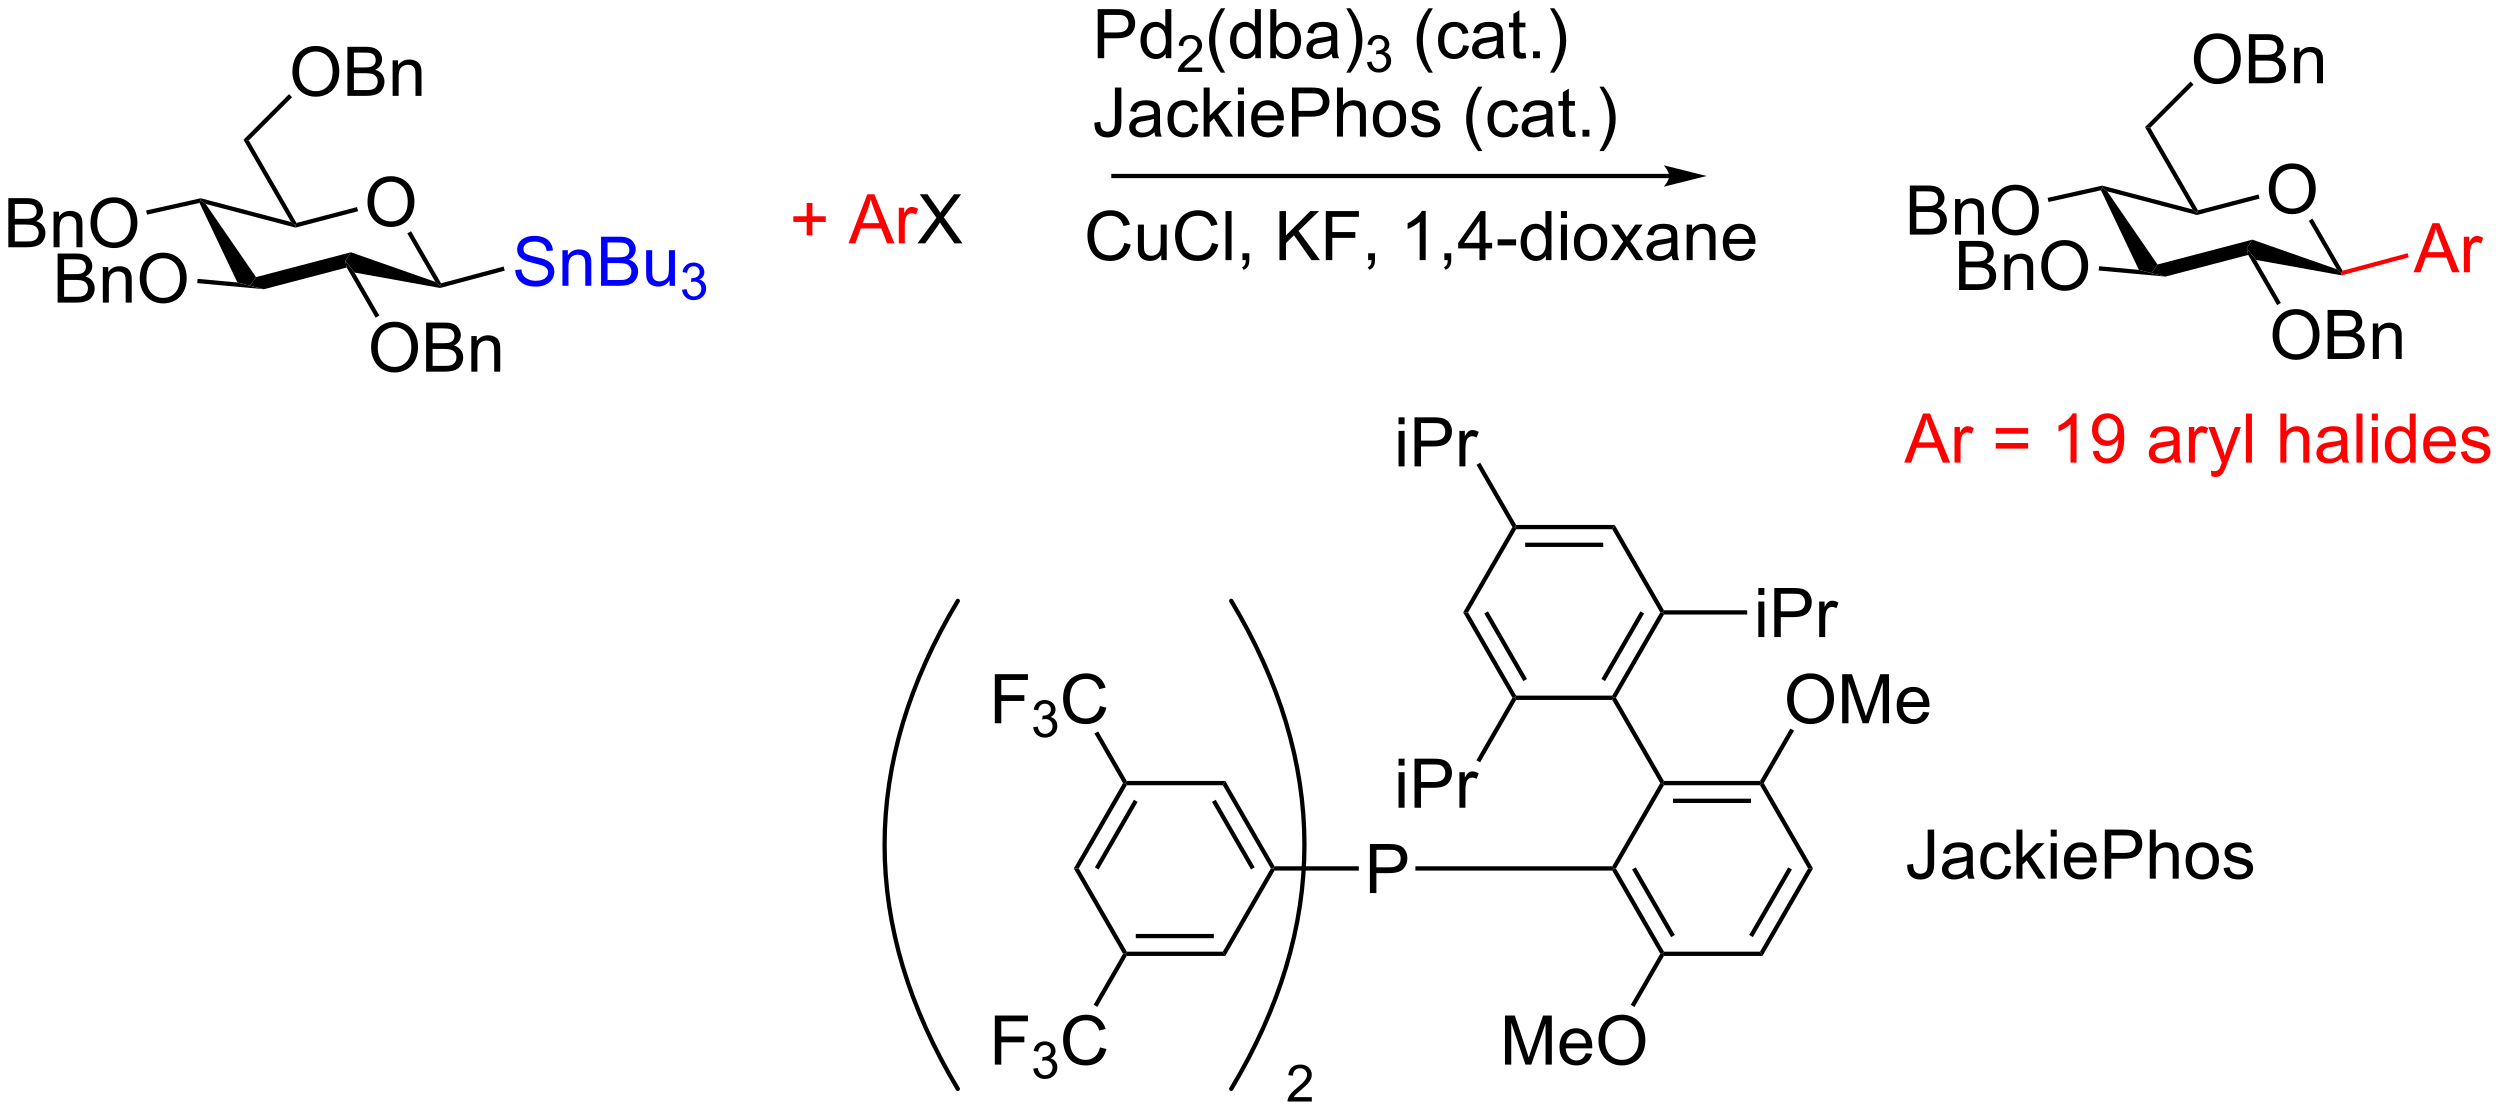 <?xml version="1.0" encoding="UTF-8"?>
<!DOCTYPE svg PUBLIC '-//W3C//DTD SVG 1.0//EN'
          'http://www.w3.org/TR/2001/REC-SVG-20010904/DTD/svg10.dtd'>
<svg stroke-dasharray="none" shape-rendering="auto" xmlns="http://www.w3.org/2000/svg" font-family="'Dialog'" text-rendering="auto" width="400" fill-opacity="1" color-interpolation="auto" color-rendering="auto" preserveAspectRatio="xMidYMid meet" font-size="12px" viewBox="0 0 400 178" fill="black" xmlns:xlink="http://www.w3.org/1999/xlink" stroke="black" image-rendering="auto" stroke-miterlimit="10" stroke-linecap="square" stroke-linejoin="miter" font-style="normal" stroke-width="1" height="178" stroke-dashoffset="0" font-weight="normal" stroke-opacity="1"
><!--Generated by the Batik Graphics2D SVG Generator--><defs id="genericDefs"
  /><g
  ><defs id="defs1"
    ><clipPath clipPathUnits="userSpaceOnUse" id="clipPath1"
      ><path d="M2.122 2.059 L302.071 2.059 L302.071 135.29 L2.122 135.29 L2.122 2.059 Z"
      /></clipPath
      ><clipPath clipPathUnits="userSpaceOnUse" id="clipPath2"
      ><path d="M-0.012 14.142 L-0.012 143.667 L291.597 143.667 L291.597 14.142 Z"
      /></clipPath
    ></defs
    ><g transform="scale(1.333,1.333) translate(-2.122,-2.059) matrix(1.029,0,0,1.029,2.134,-12.486)"
    ><path d="M42.854 37.725 Q42.854 36.298 43.62 35.493 Q44.385 34.686 45.596 34.686 Q46.388 34.686 47.023 35.066 Q47.661 35.444 47.995 36.121 Q48.331 36.798 48.331 37.657 Q48.331 38.53 47.979 39.217 Q47.627 39.905 46.982 40.259 Q46.338 40.613 45.591 40.613 Q44.784 40.613 44.146 40.223 Q43.51 39.829 43.182 39.155 Q42.854 38.478 42.854 37.725 ZM43.635 37.736 Q43.635 38.772 44.19 39.368 Q44.747 39.962 45.588 39.962 Q46.443 39.962 46.995 39.361 Q47.549 38.759 47.549 37.655 Q47.549 36.954 47.312 36.434 Q47.075 35.913 46.62 35.626 Q46.166 35.337 45.599 35.337 Q44.794 35.337 44.213 35.892 Q43.635 36.444 43.635 37.736 Z" stroke="none" clip-path="url(#clipPath2)"
    /></g
    ><g transform="matrix(1.371,0,0,1.371,0.017,-19.395)"
    ><path d="M23.269 37.827 L23.408 37.539 L23.995 37.952 L29.865 46.486 L29.158 47.499 L27.694 47.114 Z" stroke="none" clip-path="url(#clipPath2)"
    /></g
    ><g transform="matrix(1.371,0,0,1.371,0.017,-19.395)"
    ><path d="M30.789 47.898 L29.158 47.499 L29.865 46.486 L40.933 43.587 L40.283 44.584 L40.447 45.368 Z" stroke="none" clip-path="url(#clipPath2)"
    /></g
    ><g transform="matrix(1.371,0,0,1.371,0.017,-19.395)"
    ><path d="M41.362 45.953 L40.283 44.584 L40.933 43.587 L50.787 47.041 L51.34 47.499 L51.353 47.754 Z" stroke="none" clip-path="url(#clipPath2)"
    /></g
    ><g transform="matrix(1.371,0,0,1.371,0.017,-19.395)"
    ><path d="M51.461 47.208 L51.34 47.499 L50.787 47.041 L47.523 41.386 L47.956 41.136 Z" stroke="none" clip-path="url(#clipPath2)"
    /></g
    ><g transform="matrix(1.371,0,0,1.371,0.017,-19.395)"
    ><path d="M41.651 38.313 L41.778 38.796 L34.465 40.711 L34.465 40.453 L34.587 40.163 Z" stroke="none" clip-path="url(#clipPath2)"
    /></g
    ><g transform="matrix(1.371,0,0,1.371,0.017,-19.395)"
    ><path d="M33.949 40.058 L34.465 40.453 L34.465 40.711 L23.995 37.952 L23.408 37.539 L23.413 37.282 Z" stroke="none" clip-path="url(#clipPath2)"
    /></g
    ><g transform="matrix(1.371,0,0,1.371,0.017,-19.395)"
    ><path d="M34.587 40.163 L34.465 40.453 L33.949 40.058 L28.403 30.452 L29.028 30.535 Z" stroke="none" clip-path="url(#clipPath2)"
    /></g
    ><g transform="matrix(1.371,0,0,1.371,0.017,-19.395)"
    ><path d="M34.11 22.548 Q34.11 21.121 34.876 20.316 Q35.641 19.509 36.852 19.509 Q37.644 19.509 38.279 19.889 Q38.917 20.267 39.251 20.944 Q39.587 21.621 39.587 22.48 Q39.587 23.352 39.235 24.04 Q38.884 24.727 38.238 25.082 Q37.594 25.436 36.847 25.436 Q36.04 25.436 35.402 25.045 Q34.766 24.652 34.438 23.977 Q34.11 23.3 34.11 22.548 ZM34.891 22.558 Q34.891 23.595 35.446 24.191 Q36.003 24.785 36.844 24.785 Q37.699 24.785 38.251 24.183 Q38.805 23.582 38.805 22.477 Q38.805 21.777 38.569 21.256 Q38.331 20.735 37.876 20.449 Q37.423 20.16 36.855 20.16 Q36.05 20.16 35.469 20.714 Q34.891 21.267 34.891 22.558 ZM40.531 25.337 L40.531 19.61 L42.679 19.61 Q43.335 19.61 43.731 19.785 Q44.13 19.957 44.354 20.319 Q44.578 20.68 44.578 21.074 Q44.578 21.441 44.377 21.767 Q44.179 22.089 43.778 22.29 Q44.296 22.441 44.575 22.808 Q44.856 23.175 44.856 23.675 Q44.856 24.079 44.684 24.425 Q44.515 24.769 44.265 24.957 Q44.015 25.144 43.638 25.24 Q43.263 25.337 42.716 25.337 L40.531 25.337 ZM41.288 22.017 L42.528 22.017 Q43.031 22.017 43.249 21.949 Q43.538 21.863 43.684 21.665 Q43.833 21.464 43.833 21.165 Q43.833 20.878 43.695 20.662 Q43.559 20.446 43.304 20.365 Q43.051 20.285 42.434 20.285 L41.288 20.285 L41.288 22.017 ZM41.288 24.66 L42.716 24.66 Q43.083 24.66 43.231 24.634 Q43.492 24.587 43.666 24.477 Q43.843 24.368 43.955 24.16 Q44.07 23.949 44.07 23.675 Q44.07 23.355 43.906 23.121 Q43.742 22.884 43.45 22.787 Q43.161 22.691 42.614 22.691 L41.288 22.691 L41.288 24.66 ZM45.809 25.337 L45.809 21.188 L46.442 21.188 L46.442 21.777 Q46.898 21.095 47.763 21.095 Q48.138 21.095 48.45 21.23 Q48.765 21.363 48.921 21.582 Q49.078 21.8 49.14 22.102 Q49.179 22.298 49.179 22.785 L49.179 25.337 L48.476 25.337 L48.476 22.813 Q48.476 22.384 48.393 22.17 Q48.312 21.957 48.104 21.832 Q47.895 21.704 47.614 21.704 Q47.163 21.704 46.838 21.99 Q46.513 22.274 46.513 23.071 L46.513 25.337 L45.809 25.337 Z" stroke="none" clip-path="url(#clipPath2)"
    /></g
    ><g transform="matrix(1.371,0,0,1.371,0.017,-19.395)"
    ><path d="M29.028 30.535 L28.403 30.452 L33.719 25.136 L34.073 25.49 Z" stroke="none" clip-path="url(#clipPath2)"
    /></g
    ><g transform="matrix(1.371,0,0,1.371,0.017,-19.395)"
    ><path d="M43.296 54.729 Q43.296 53.302 44.062 52.497 Q44.827 51.69 46.038 51.69 Q46.83 51.69 47.465 52.07 Q48.103 52.448 48.437 53.125 Q48.773 53.802 48.773 54.661 Q48.773 55.534 48.421 56.221 Q48.07 56.909 47.424 57.263 Q46.781 57.617 46.033 57.617 Q45.226 57.617 44.588 57.227 Q43.952 56.833 43.624 56.159 Q43.296 55.482 43.296 54.729 ZM44.077 54.74 Q44.077 55.776 44.632 56.372 Q45.189 56.966 46.031 56.966 Q46.885 56.966 47.437 56.365 Q47.991 55.763 47.991 54.659 Q47.991 53.958 47.755 53.438 Q47.517 52.917 47.062 52.63 Q46.609 52.341 46.041 52.341 Q45.236 52.341 44.656 52.896 Q44.077 53.448 44.077 54.74 ZM49.717 57.518 L49.717 51.792 L51.865 51.792 Q52.521 51.792 52.917 51.966 Q53.316 52.138 53.54 52.5 Q53.764 52.862 53.764 53.255 Q53.764 53.622 53.563 53.948 Q53.365 54.271 52.964 54.471 Q53.482 54.622 53.761 54.99 Q54.042 55.357 54.042 55.857 Q54.042 56.26 53.87 56.607 Q53.701 56.95 53.451 57.138 Q53.201 57.325 52.824 57.422 Q52.449 57.518 51.902 57.518 L49.717 57.518 ZM50.474 54.198 L51.714 54.198 Q52.217 54.198 52.435 54.13 Q52.724 54.044 52.87 53.846 Q53.019 53.646 53.019 53.346 Q53.019 53.06 52.881 52.844 Q52.745 52.628 52.49 52.547 Q52.237 52.466 51.62 52.466 L50.474 52.466 L50.474 54.198 ZM50.474 56.841 L51.902 56.841 Q52.269 56.841 52.417 56.815 Q52.678 56.768 52.852 56.659 Q53.029 56.549 53.141 56.341 Q53.256 56.13 53.256 55.857 Q53.256 55.536 53.092 55.302 Q52.928 55.065 52.636 54.969 Q52.347 54.872 51.8 54.872 L50.474 54.872 L50.474 56.841 ZM54.995 57.518 L54.995 53.37 L55.628 53.37 L55.628 53.958 Q56.084 53.276 56.949 53.276 Q57.324 53.276 57.636 53.411 Q57.951 53.544 58.107 53.763 Q58.264 53.982 58.326 54.284 Q58.365 54.479 58.365 54.966 L58.365 57.518 L57.662 57.518 L57.662 54.995 Q57.662 54.565 57.579 54.352 Q57.498 54.138 57.29 54.013 Q57.081 53.885 56.8 53.885 Q56.349 53.885 56.024 54.172 Q55.699 54.456 55.699 55.253 L55.699 57.518 L54.995 57.518 Z" stroke="none" clip-path="url(#clipPath2)"
    /></g
    ><g transform="matrix(1.371,0,0,1.371,0.017,-19.395)"
    ><path d="M40.447 45.368 L40.283 44.584 L41.362 45.953 L44.261 50.974 L43.828 51.224 Z" stroke="none" clip-path="url(#clipPath2)"
    /></g
    ><g fill="blue" transform="matrix(1.371,0,0,1.371,0.017,-19.395)" stroke="blue"
    ><path d="M60.12 45.656 L60.836 45.594 Q60.886 46.023 61.071 46.299 Q61.258 46.575 61.649 46.745 Q62.039 46.914 62.526 46.914 Q62.961 46.914 63.292 46.786 Q63.625 46.656 63.787 46.432 Q63.948 46.208 63.948 45.943 Q63.948 45.672 63.792 45.471 Q63.636 45.271 63.276 45.133 Q63.047 45.044 62.258 44.854 Q61.469 44.664 61.151 44.497 Q60.743 44.281 60.539 43.963 Q60.339 43.646 60.339 43.25 Q60.339 42.818 60.584 42.44 Q60.831 42.062 61.303 41.867 Q61.776 41.672 62.355 41.672 Q62.993 41.672 63.477 41.877 Q63.964 42.083 64.224 42.482 Q64.487 42.88 64.508 43.383 L63.782 43.437 Q63.722 42.896 63.383 42.62 Q63.047 42.341 62.386 42.341 Q61.698 42.341 61.383 42.594 Q61.071 42.844 61.071 43.2 Q61.071 43.508 61.292 43.708 Q61.511 43.906 62.435 44.117 Q63.36 44.325 63.703 44.482 Q64.204 44.711 64.441 45.065 Q64.68 45.419 64.68 45.88 Q64.68 46.336 64.417 46.742 Q64.157 47.146 63.664 47.372 Q63.175 47.596 62.563 47.596 Q61.784 47.596 61.258 47.37 Q60.735 47.14 60.435 46.687 Q60.136 46.232 60.12 45.656 ZM65.625 47.497 L65.625 43.349 L66.258 43.349 L66.258 43.937 Q66.714 43.255 67.579 43.255 Q67.954 43.255 68.266 43.39 Q68.581 43.523 68.737 43.742 Q68.894 43.961 68.956 44.263 Q68.995 44.458 68.995 44.945 L68.995 47.497 L68.292 47.497 L68.292 44.974 Q68.292 44.544 68.209 44.331 Q68.128 44.117 67.92 43.992 Q67.711 43.864 67.43 43.864 Q66.98 43.864 66.654 44.151 Q66.329 44.435 66.329 45.232 L66.329 47.497 L65.625 47.497 ZM70.132 47.497 L70.132 41.771 L72.28 41.771 Q72.937 41.771 73.332 41.945 Q73.731 42.117 73.955 42.479 Q74.179 42.841 74.179 43.234 Q74.179 43.601 73.978 43.927 Q73.78 44.25 73.379 44.45 Q73.897 44.601 74.176 44.969 Q74.457 45.336 74.457 45.836 Q74.457 46.239 74.285 46.586 Q74.116 46.929 73.866 47.117 Q73.616 47.304 73.239 47.401 Q72.864 47.497 72.317 47.497 L70.132 47.497 ZM70.89 44.177 L72.129 44.177 Q72.632 44.177 72.851 44.109 Q73.14 44.023 73.285 43.825 Q73.434 43.625 73.434 43.325 Q73.434 43.039 73.296 42.823 Q73.16 42.607 72.905 42.526 Q72.653 42.445 72.035 42.445 L70.89 42.445 L70.89 44.177 ZM70.89 46.82 L72.317 46.82 Q72.684 46.82 72.832 46.794 Q73.093 46.747 73.267 46.638 Q73.444 46.529 73.556 46.32 Q73.671 46.109 73.671 45.836 Q73.671 45.515 73.507 45.281 Q73.343 45.044 73.051 44.948 Q72.762 44.851 72.215 44.851 L70.89 44.851 L70.89 46.82 ZM78.129 47.497 L78.129 46.888 Q77.645 47.591 76.812 47.591 Q76.444 47.591 76.127 47.45 Q75.809 47.31 75.653 47.096 Q75.499 46.883 75.437 46.575 Q75.395 46.367 75.395 45.919 L75.395 43.349 L76.098 43.349 L76.098 45.648 Q76.098 46.2 76.14 46.39 Q76.207 46.669 76.421 46.828 Q76.637 46.984 76.952 46.984 Q77.27 46.984 77.546 46.823 Q77.825 46.661 77.939 46.383 Q78.054 46.101 78.054 45.57 L78.054 43.349 L78.757 43.349 L78.757 47.497 L78.129 47.497 Z" stroke="none" clip-path="url(#clipPath2)"
    /></g
    ><g fill="blue" transform="matrix(1.371,0,0,1.371,0.017,-19.395)" stroke="blue"
    ><path d="M79.583 47.962 L80.111 47.892 Q80.202 48.341 80.419 48.539 Q80.638 48.736 80.952 48.736 Q81.323 48.736 81.579 48.478 Q81.837 48.22 81.837 47.839 Q81.837 47.476 81.599 47.242 Q81.362 47.005 80.995 47.005 Q80.847 47.005 80.624 47.064 L80.683 46.601 Q80.736 46.607 80.767 46.607 Q81.105 46.607 81.374 46.431 Q81.644 46.255 81.644 45.888 Q81.644 45.599 81.446 45.41 Q81.251 45.218 80.941 45.218 Q80.632 45.218 80.427 45.412 Q80.222 45.605 80.163 45.992 L79.636 45.898 Q79.734 45.367 80.075 45.076 Q80.419 44.785 80.929 44.785 Q81.28 44.785 81.575 44.935 Q81.872 45.086 82.028 45.347 Q82.185 45.607 82.185 45.9 Q82.185 46.179 82.034 46.408 Q81.886 46.636 81.593 46.771 Q81.974 46.859 82.185 47.136 Q82.396 47.412 82.396 47.828 Q82.396 48.39 81.986 48.783 Q81.575 49.173 80.948 49.173 Q80.384 49.173 80.009 48.837 Q79.636 48.499 79.583 47.962 Z" stroke="none" clip-path="url(#clipPath2)"
    /></g
    ><g transform="matrix(1.371,0,0,1.371,0.017,-19.395)"
    ><path d="M51.353 47.754 L51.34 47.499 L51.461 47.208 L58.765 45.25 L58.894 45.733 Z" stroke="none" clip-path="url(#clipPath2)"
    /></g
    ><g transform="matrix(1.371,0,0,1.371,0.017,-19.395)"
    ><path d="M6.71 49.461 L6.71 43.734 L8.859 43.734 Q9.515 43.734 9.911 43.909 Q10.309 44.081 10.533 44.443 Q10.757 44.805 10.757 45.198 Q10.757 45.565 10.556 45.891 Q10.359 46.214 9.957 46.414 Q10.476 46.565 10.754 46.932 Q11.036 47.3 11.036 47.8 Q11.036 48.203 10.864 48.55 Q10.694 48.893 10.444 49.081 Q10.194 49.268 9.817 49.365 Q9.442 49.461 8.895 49.461 L6.71 49.461 ZM7.468 46.141 L8.707 46.141 Q9.21 46.141 9.429 46.073 Q9.718 45.987 9.864 45.789 Q10.012 45.589 10.012 45.289 Q10.012 45.003 9.874 44.786 Q9.739 44.57 9.484 44.49 Q9.231 44.409 8.614 44.409 L7.468 44.409 L7.468 46.141 ZM7.468 48.784 L8.895 48.784 Q9.262 48.784 9.411 48.758 Q9.671 48.711 9.846 48.602 Q10.023 48.492 10.135 48.284 Q10.249 48.073 10.249 47.8 Q10.249 47.479 10.085 47.245 Q9.921 47.008 9.629 46.911 Q9.34 46.815 8.793 46.815 L7.468 46.815 L7.468 48.784 ZM11.989 49.461 L11.989 45.313 L12.622 45.313 L12.622 45.901 Q13.077 45.219 13.942 45.219 Q14.317 45.219 14.629 45.354 Q14.944 45.487 15.101 45.706 Q15.257 45.925 15.319 46.227 Q15.359 46.422 15.359 46.909 L15.359 49.461 L14.655 49.461 L14.655 46.938 Q14.655 46.508 14.572 46.294 Q14.491 46.081 14.283 45.956 Q14.075 45.828 13.793 45.828 Q13.343 45.828 13.017 46.115 Q12.692 46.398 12.692 47.195 L12.692 49.461 L11.989 49.461 ZM16.297 46.672 Q16.297 45.245 17.063 44.44 Q17.829 43.633 19.04 43.633 Q19.831 43.633 20.467 44.013 Q21.105 44.391 21.438 45.068 Q21.774 45.745 21.774 46.604 Q21.774 47.477 21.422 48.164 Q21.071 48.852 20.425 49.206 Q19.782 49.56 19.034 49.56 Q18.227 49.56 17.589 49.169 Q16.954 48.776 16.625 48.102 Q16.297 47.425 16.297 46.672 ZM17.079 46.682 Q17.079 47.719 17.633 48.315 Q18.191 48.909 19.032 48.909 Q19.886 48.909 20.438 48.307 Q20.993 47.706 20.993 46.602 Q20.993 45.901 20.756 45.38 Q20.519 44.859 20.063 44.573 Q19.61 44.284 19.042 44.284 Q18.238 44.284 17.657 44.839 Q17.079 45.391 17.079 46.682 Z" stroke="none" clip-path="url(#clipPath2)"
    /></g
    ><g transform="matrix(1.371,0,0,1.371,0.017,-19.395)"
    ><path d="M27.694 47.114 L29.158 47.499 L30.789 47.898 L23.003 47.188 L23.048 46.691 Z" stroke="none" clip-path="url(#clipPath2)"
    /></g
    ><g transform="matrix(1.371,0,0,1.371,0.017,-19.395)"
    ><path d="M0.96 43 L0.96 37.273 L3.109 37.273 Q3.765 37.273 4.161 37.448 Q4.559 37.62 4.783 37.982 Q5.007 38.344 5.007 38.737 Q5.007 39.104 4.806 39.429 Q4.609 39.752 4.207 39.953 Q4.726 40.104 5.004 40.471 Q5.286 40.838 5.286 41.338 Q5.286 41.742 5.114 42.088 Q4.944 42.432 4.694 42.62 Q4.444 42.807 4.067 42.903 Q3.692 43 3.145 43 L0.96 43 ZM1.718 39.679 L2.958 39.679 Q3.46 39.679 3.679 39.612 Q3.968 39.526 4.114 39.328 Q4.262 39.127 4.262 38.828 Q4.262 38.541 4.124 38.325 Q3.989 38.109 3.734 38.028 Q3.481 37.948 2.864 37.948 L1.718 37.948 L1.718 39.679 ZM1.718 42.323 L3.145 42.323 Q3.512 42.323 3.661 42.297 Q3.921 42.25 4.096 42.14 Q4.273 42.031 4.385 41.823 Q4.499 41.612 4.499 41.338 Q4.499 41.018 4.335 40.784 Q4.171 40.547 3.879 40.45 Q3.59 40.354 3.043 40.354 L1.718 40.354 L1.718 42.323 ZM6.239 43 L6.239 38.851 L6.872 38.851 L6.872 39.44 Q7.327 38.758 8.192 38.758 Q8.567 38.758 8.879 38.893 Q9.194 39.026 9.351 39.245 Q9.507 39.463 9.569 39.765 Q9.609 39.961 9.609 40.448 L9.609 43 L8.905 43 L8.905 40.476 Q8.905 40.047 8.822 39.833 Q8.741 39.62 8.533 39.495 Q8.325 39.367 8.043 39.367 Q7.593 39.367 7.267 39.653 Q6.942 39.937 6.942 40.734 L6.942 43 L6.239 43 ZM10.547 40.211 Q10.547 38.784 11.313 37.979 Q12.079 37.172 13.29 37.172 Q14.081 37.172 14.717 37.552 Q15.355 37.929 15.688 38.607 Q16.024 39.284 16.024 40.143 Q16.024 41.015 15.672 41.703 Q15.321 42.39 14.675 42.745 Q14.032 43.099 13.284 43.099 Q12.477 43.099 11.839 42.708 Q11.204 42.315 10.876 41.64 Q10.547 40.963 10.547 40.211 ZM11.329 40.221 Q11.329 41.258 11.883 41.854 Q12.441 42.448 13.282 42.448 Q14.136 42.448 14.688 41.846 Q15.243 41.245 15.243 40.14 Q15.243 39.44 15.006 38.919 Q14.769 38.398 14.313 38.112 Q13.86 37.823 13.292 37.823 Q12.488 37.823 11.907 38.377 Q11.329 38.929 11.329 40.221 Z" stroke="none" clip-path="url(#clipPath2)"
    /></g
    ><g transform="matrix(1.371,0,0,1.371,0.017,-19.395)"
    ><path d="M23.413 37.282 L23.408 37.539 L23.269 37.827 L17.149 39.196 L17.04 38.708 Z" stroke="none" clip-path="url(#clipPath2)"
    /></g
    ><g transform="matrix(1.371,0,0,1.371,0.017,-19.395)"
    ><path d="M194.779 34.436 L129.93 34.436 L129.68 34.436 L129.68 34.936 L129.93 34.936 L194.779 34.936 L195.029 34.936 L195.029 34.436 L194.779 34.436 ZM199.154 34.686 L194.154 33.436 C194.154 33.436 194.779 34.139 194.779 34.686 C194.779 35.233 194.154 35.936 194.154 35.936 Z" stroke="none" clip-path="url(#clipPath2)"
    /></g
    ><g fill="red" transform="matrix(1.371,0,0,1.371,0.017,-19.395)" stroke="red"
    ><path d="M94.132 41.614 L94.132 40.044 L92.573 40.044 L92.573 39.388 L94.132 39.388 L94.132 37.83 L94.797 37.83 L94.797 39.388 L96.354 39.388 L96.354 40.044 L94.797 40.044 L94.797 41.614 L94.132 41.614 ZM99.009 42.541 L101.209 36.815 L102.027 36.815 L104.371 42.541 L103.506 42.541 L102.84 40.807 L100.444 40.807 L99.816 42.541 L99.009 42.541 ZM100.662 40.19 L102.605 40.19 L102.006 38.604 Q101.733 37.88 101.6 37.416 Q101.491 37.966 101.293 38.51 L100.662 40.19 ZM104.879 42.541 L104.879 38.393 L105.511 38.393 L105.511 39.02 Q105.754 38.58 105.957 38.44 Q106.162 38.299 106.41 38.299 Q106.764 38.299 107.131 38.526 L106.889 39.177 Q106.631 39.026 106.373 39.026 Q106.144 39.026 105.959 39.164 Q105.777 39.302 105.699 39.549 Q105.582 39.924 105.582 40.369 L105.582 42.541 L104.879 42.541 Z" stroke="none" clip-path="url(#clipPath2)"
    /></g
    ><g transform="matrix(1.371,0,0,1.371,0.017,-19.395)"
    ><path d="M107.058 42.541 L109.272 39.557 L107.319 36.815 L108.222 36.815 L109.261 38.283 Q109.584 38.739 109.722 38.986 Q109.912 38.674 110.175 38.333 L111.326 36.815 L112.152 36.815 L110.139 39.513 L112.308 42.541 L111.371 42.541 L109.928 40.497 Q109.808 40.322 109.678 40.114 Q109.488 40.427 109.405 40.544 L107.967 42.541 L107.058 42.541 Z" stroke="none" clip-path="url(#clipPath2)"
    /></g
    ><g fill="red" transform="matrix(1.371,0,0,1.371,0.017,-19.395)" stroke="red"
    ><path d="M222.216 68.13 L224.417 62.404 L225.234 62.404 L227.578 68.13 L226.713 68.13 L226.047 66.396 L223.651 66.396 L223.023 68.13 L222.216 68.13 ZM223.87 65.779 L225.812 65.779 L225.213 64.193 Q224.94 63.469 224.807 63.005 Q224.698 63.555 224.5 64.099 L223.87 65.779 ZM228.086 68.13 L228.086 63.982 L228.719 63.982 L228.719 64.61 Q228.961 64.169 229.164 64.029 Q229.37 63.888 229.617 63.888 Q229.971 63.888 230.338 64.115 L230.096 64.766 Q229.838 64.615 229.581 64.615 Q229.351 64.615 229.167 64.753 Q228.984 64.891 228.906 65.138 Q228.789 65.513 228.789 65.959 L228.789 68.13 L228.086 68.13 ZM236.678 64.763 L232.897 64.763 L232.897 64.107 L236.678 64.107 L236.678 64.763 ZM236.678 66.5 L232.897 66.5 L232.897 65.844 L236.678 65.844 L236.678 66.5 ZM242.328 68.13 L241.625 68.13 L241.625 63.649 Q241.37 63.891 240.958 64.133 Q240.547 64.375 240.219 64.498 L240.219 63.818 Q240.807 63.539 241.247 63.146 Q241.69 62.75 241.875 62.38 L242.328 62.38 L242.328 68.13 ZM244.233 66.805 L244.91 66.742 Q244.996 67.219 245.238 67.435 Q245.48 67.649 245.858 67.649 Q246.183 67.649 246.426 67.5 Q246.67 67.352 246.827 67.104 Q246.983 66.857 247.087 66.435 Q247.194 66.013 247.194 65.576 Q247.194 65.529 247.191 65.435 Q246.98 65.771 246.613 65.979 Q246.249 66.188 245.824 66.188 Q245.113 66.188 244.621 65.672 Q244.129 65.156 244.129 64.313 Q244.129 63.443 244.642 62.912 Q245.155 62.38 245.928 62.38 Q246.488 62.38 246.949 62.682 Q247.413 62.982 247.652 63.539 Q247.894 64.094 247.894 65.149 Q247.894 66.248 247.655 66.899 Q247.418 67.547 246.946 67.888 Q246.475 68.229 245.842 68.229 Q245.17 68.229 244.743 67.857 Q244.319 67.482 244.233 66.805 ZM247.113 64.279 Q247.113 63.672 246.79 63.318 Q246.467 62.961 246.014 62.961 Q245.545 62.961 245.196 63.344 Q244.85 63.727 244.85 64.336 Q244.85 64.883 245.181 65.227 Q245.512 65.568 245.996 65.568 Q246.483 65.568 246.798 65.227 Q247.113 64.883 247.113 64.279 ZM253.702 67.617 Q253.311 67.951 252.949 68.089 Q252.59 68.224 252.176 68.224 Q251.491 68.224 251.124 67.891 Q250.756 67.555 250.756 67.037 Q250.756 66.732 250.894 66.479 Q251.035 66.227 251.259 66.076 Q251.483 65.922 251.764 65.844 Q251.972 65.789 252.389 65.74 Q253.241 65.638 253.644 65.498 Q253.647 65.352 253.647 65.313 Q253.647 64.883 253.449 64.709 Q253.178 64.469 252.647 64.469 Q252.152 64.469 251.915 64.643 Q251.678 64.818 251.566 65.258 L250.879 65.164 Q250.972 64.724 251.186 64.453 Q251.402 64.18 251.808 64.034 Q252.215 63.888 252.749 63.888 Q253.28 63.888 253.611 64.013 Q253.944 64.138 254.1 64.328 Q254.256 64.516 254.319 64.805 Q254.355 64.985 254.355 65.453 L254.355 66.391 Q254.355 67.373 254.4 67.633 Q254.444 67.891 254.577 68.13 L253.842 68.13 Q253.733 67.912 253.702 67.617 ZM253.644 66.047 Q253.262 66.203 252.496 66.313 Q252.061 66.375 251.881 66.453 Q251.702 66.531 251.603 66.683 Q251.506 66.834 251.506 67.016 Q251.506 67.297 251.72 67.485 Q251.933 67.672 252.342 67.672 Q252.749 67.672 253.064 67.495 Q253.381 67.318 253.53 67.008 Q253.644 66.771 253.644 66.305 L253.644 66.047 ZM255.437 68.13 L255.437 63.982 L256.07 63.982 L256.07 64.61 Q256.312 64.169 256.515 64.029 Q256.721 63.888 256.969 63.888 Q257.323 63.888 257.69 64.115 L257.448 64.766 Q257.19 64.615 256.932 64.615 Q256.703 64.615 256.518 64.753 Q256.336 64.891 256.258 65.138 Q256.14 65.513 256.14 65.959 L256.14 68.13 L255.437 68.13 ZM258.078 69.729 L258 69.068 Q258.229 69.13 258.401 69.13 Q258.635 69.13 258.776 69.052 Q258.916 68.974 259.008 68.834 Q259.073 68.729 259.221 68.31 Q259.242 68.253 259.284 68.138 L257.711 63.982 L258.469 63.982 L259.331 66.383 Q259.5 66.841 259.633 67.344 Q259.752 66.86 259.922 66.399 L260.807 63.982 L261.51 63.982 L259.932 68.201 Q259.68 68.886 259.539 69.143 Q259.351 69.49 259.109 69.651 Q258.867 69.815 258.531 69.815 Q258.328 69.815 258.078 69.729 ZM262.094 68.13 L262.094 62.404 L262.797 62.404 L262.797 68.13 L262.094 68.13 ZM266.109 68.13 L266.109 62.404 L266.812 62.404 L266.812 64.459 Q267.305 63.888 268.055 63.888 Q268.515 63.888 268.854 64.07 Q269.195 64.25 269.341 64.57 Q269.487 64.891 269.487 65.5 L269.487 68.13 L268.784 68.13 L268.784 65.5 Q268.784 64.974 268.555 64.735 Q268.328 64.492 267.909 64.492 Q267.596 64.492 267.32 64.656 Q267.047 64.818 266.93 65.097 Q266.812 65.373 266.812 65.86 L266.812 68.13 L266.109 68.13 ZM273.264 67.617 Q272.873 67.951 272.512 68.089 Q272.152 68.224 271.738 68.224 Q271.053 68.224 270.686 67.891 Q270.319 67.555 270.319 67.037 Q270.319 66.732 270.457 66.479 Q270.598 66.227 270.821 66.076 Q271.045 65.922 271.327 65.844 Q271.535 65.789 271.952 65.74 Q272.803 65.638 273.207 65.498 Q273.209 65.352 273.209 65.313 Q273.209 64.883 273.012 64.709 Q272.741 64.469 272.209 64.469 Q271.715 64.469 271.478 64.643 Q271.241 64.818 271.129 65.258 L270.441 65.164 Q270.535 64.724 270.748 64.453 Q270.965 64.18 271.371 64.034 Q271.777 63.888 272.311 63.888 Q272.842 63.888 273.173 64.013 Q273.506 64.138 273.663 64.328 Q273.819 64.516 273.881 64.805 Q273.918 64.985 273.918 65.453 L273.918 66.391 Q273.918 67.373 273.962 67.633 Q274.006 67.891 274.139 68.13 L273.405 68.13 Q273.295 67.912 273.264 67.617 ZM273.207 66.047 Q272.824 66.203 272.058 66.313 Q271.623 66.375 271.444 66.453 Q271.264 66.531 271.165 66.683 Q271.069 66.834 271.069 67.016 Q271.069 67.297 271.282 67.485 Q271.496 67.672 271.905 67.672 Q272.311 67.672 272.626 67.495 Q272.944 67.318 273.092 67.008 Q273.207 66.771 273.207 66.305 L273.207 66.047 ZM274.992 68.13 L274.992 62.404 L275.695 62.404 L275.695 68.13 L274.992 68.13 ZM276.788 63.211 L276.788 62.404 L277.491 62.404 L277.491 63.211 L276.788 63.211 ZM276.788 68.13 L276.788 63.982 L277.491 63.982 L277.491 68.13 L276.788 68.13 ZM281.252 68.13 L281.252 67.607 Q280.859 68.224 280.094 68.224 Q279.596 68.224 279.18 67.951 Q278.765 67.677 278.536 67.188 Q278.307 66.695 278.307 66.06 Q278.307 65.438 278.513 64.933 Q278.721 64.427 279.135 64.159 Q279.549 63.888 280.062 63.888 Q280.437 63.888 280.729 64.047 Q281.023 64.203 281.206 64.459 L281.206 62.404 L281.906 62.404 L281.906 68.13 L281.252 68.13 ZM279.031 66.06 Q279.031 66.857 279.367 67.253 Q279.703 67.646 280.159 67.646 Q280.62 67.646 280.942 67.268 Q281.265 66.891 281.265 66.117 Q281.265 65.266 280.937 64.867 Q280.609 64.469 280.127 64.469 Q279.659 64.469 279.344 64.852 Q279.031 65.235 279.031 66.06 ZM285.85 66.794 L286.577 66.883 Q286.405 67.521 285.939 67.873 Q285.475 68.224 284.754 68.224 Q283.842 68.224 283.308 67.664 Q282.777 67.102 282.777 66.091 Q282.777 65.044 283.316 64.466 Q283.855 63.888 284.715 63.888 Q285.545 63.888 286.071 64.456 Q286.6 65.021 286.6 66.047 Q286.6 66.11 286.598 66.235 L283.504 66.235 Q283.543 66.919 283.889 67.284 Q284.238 67.646 284.756 67.646 Q285.144 67.646 285.418 67.443 Q285.691 67.24 285.85 66.794 ZM283.543 65.656 L285.858 65.656 Q285.811 65.133 285.592 64.873 Q285.256 64.466 284.723 64.466 Q284.238 64.466 283.907 64.792 Q283.577 65.115 283.543 65.656 ZM287.18 66.891 L287.875 66.781 Q287.932 67.201 288.2 67.425 Q288.469 67.646 288.948 67.646 Q289.432 67.646 289.666 67.448 Q289.901 67.25 289.901 66.985 Q289.901 66.748 289.695 66.61 Q289.549 66.516 288.976 66.373 Q288.203 66.177 287.904 66.034 Q287.604 65.891 287.45 65.641 Q287.297 65.388 287.297 65.084 Q287.297 64.805 287.422 64.57 Q287.549 64.334 287.768 64.177 Q287.932 64.055 288.216 63.971 Q288.5 63.888 288.823 63.888 Q289.312 63.888 289.68 64.029 Q290.049 64.169 290.224 64.409 Q290.401 64.649 290.469 65.052 L289.781 65.146 Q289.734 64.826 289.508 64.646 Q289.284 64.466 288.875 64.466 Q288.39 64.466 288.182 64.628 Q287.976 64.787 287.976 65 Q287.976 65.138 288.062 65.248 Q288.148 65.36 288.331 65.435 Q288.437 65.474 288.953 65.615 Q289.698 65.813 289.992 65.94 Q290.289 66.068 290.456 66.31 Q290.625 66.552 290.625 66.912 Q290.625 67.263 290.419 67.573 Q290.213 67.883 289.825 68.055 Q289.44 68.224 288.953 68.224 Q288.143 68.224 287.719 67.888 Q287.297 67.552 287.18 66.891 Z" stroke="none" clip-path="url(#clipPath2)"
    /></g
    ><g transform="matrix(1.371,0,0,1.371,0.017,-19.395)"
    ><path d="M264.764 36.252 Q264.764 34.825 265.529 34.021 Q266.295 33.213 267.506 33.213 Q268.297 33.213 268.933 33.594 Q269.571 33.971 269.904 34.648 Q270.24 35.325 270.24 36.185 Q270.24 37.057 269.889 37.745 Q269.537 38.432 268.891 38.786 Q268.248 39.141 267.5 39.141 Q266.693 39.141 266.055 38.75 Q265.42 38.357 265.092 37.682 Q264.764 37.005 264.764 36.252 ZM265.545 36.263 Q265.545 37.299 266.099 37.896 Q266.657 38.489 267.498 38.489 Q268.352 38.489 268.904 37.888 Q269.459 37.286 269.459 36.182 Q269.459 35.482 269.222 34.961 Q268.985 34.44 268.529 34.154 Q268.076 33.864 267.508 33.864 Q266.704 33.864 266.123 34.419 Q265.545 34.971 265.545 36.263 Z" stroke="none" clip-path="url(#clipPath2)"
    /></g
    ><g transform="matrix(1.371,0,0,1.371,0.017,-19.395)"
    ><path d="M245.178 36.354 L245.318 36.066 L245.904 36.48 L251.775 45.014 L251.068 46.026 L249.603 45.641 Z" stroke="none" clip-path="url(#clipPath2)"
    /></g
    ><g transform="matrix(1.371,0,0,1.371,0.017,-19.395)"
    ><path d="M252.698 46.425 L251.068 46.026 L251.775 45.014 L262.843 42.114 L262.192 43.111 L262.356 43.895 Z" stroke="none" clip-path="url(#clipPath2)"
    /></g
    ><g transform="matrix(1.371,0,0,1.371,0.017,-19.395)"
    ><path d="M263.272 44.481 L262.192 43.111 L262.843 42.114 L272.697 45.568 L273.25 46.026 L273.262 46.281 Z" stroke="none" clip-path="url(#clipPath2)"
    /></g
    ><g transform="matrix(1.371,0,0,1.371,0.017,-19.395)"
    ><path d="M273.37 45.735 L273.25 46.026 L272.697 45.568 L269.432 39.913 L269.865 39.663 Z" stroke="none" clip-path="url(#clipPath2)"
    /></g
    ><g transform="matrix(1.371,0,0,1.371,0.017,-19.395)"
    ><path d="M263.56 36.84 L263.687 37.324 L256.375 39.239 L256.375 38.98 L256.496 38.69 Z" stroke="none" clip-path="url(#clipPath2)"
    /></g
    ><g transform="matrix(1.371,0,0,1.371,0.017,-19.395)"
    ><path d="M255.858 38.585 L256.375 38.98 L256.375 39.239 L245.904 36.48 L245.318 36.066 L245.322 35.809 Z" stroke="none" clip-path="url(#clipPath2)"
    /></g
    ><g transform="matrix(1.371,0,0,1.371,0.017,-19.395)"
    ><path d="M256.496 38.69 L256.375 38.98 L255.858 38.585 L250.312 28.98 L250.937 29.062 Z" stroke="none" clip-path="url(#clipPath2)"
    /></g
    ><g transform="matrix(1.371,0,0,1.371,0.017,-19.395)"
    ><path d="M256.019 21.075 Q256.019 19.648 256.785 18.843 Q257.551 18.036 258.762 18.036 Q259.553 18.036 260.189 18.416 Q260.827 18.794 261.16 19.471 Q261.496 20.148 261.496 21.007 Q261.496 21.88 261.144 22.567 Q260.793 23.255 260.147 23.609 Q259.504 23.963 258.757 23.963 Q257.949 23.963 257.311 23.572 Q256.676 23.179 256.348 22.505 Q256.019 21.828 256.019 21.075 ZM256.801 21.085 Q256.801 22.122 257.356 22.718 Q257.913 23.312 258.754 23.312 Q259.608 23.312 260.16 22.71 Q260.715 22.109 260.715 21.005 Q260.715 20.304 260.478 19.783 Q260.241 19.262 259.785 18.976 Q259.332 18.687 258.764 18.687 Q257.96 18.687 257.379 19.242 Q256.801 19.794 256.801 21.085 ZM262.44 23.864 L262.44 18.137 L264.589 18.137 Q265.245 18.137 265.641 18.312 Q266.039 18.484 266.263 18.846 Q266.487 19.208 266.487 19.601 Q266.487 19.968 266.286 20.294 Q266.089 20.617 265.688 20.817 Q266.206 20.968 266.484 21.335 Q266.766 21.703 266.766 22.203 Q266.766 22.606 266.594 22.953 Q266.425 23.296 266.175 23.484 Q265.925 23.671 265.547 23.768 Q265.172 23.864 264.625 23.864 L262.44 23.864 ZM263.198 20.544 L264.438 20.544 Q264.94 20.544 265.159 20.476 Q265.448 20.39 265.594 20.192 Q265.742 19.992 265.742 19.692 Q265.742 19.406 265.604 19.189 Q265.469 18.973 265.214 18.893 Q264.961 18.812 264.344 18.812 L263.198 18.812 L263.198 20.544 ZM263.198 23.187 L264.625 23.187 Q264.992 23.187 265.141 23.161 Q265.401 23.114 265.575 23.005 Q265.753 22.895 265.865 22.687 Q265.979 22.476 265.979 22.203 Q265.979 21.882 265.815 21.648 Q265.651 21.411 265.359 21.314 Q265.07 21.218 264.523 21.218 L263.198 21.218 L263.198 23.187 ZM267.719 23.864 L267.719 19.716 L268.352 19.716 L268.352 20.304 Q268.807 19.622 269.672 19.622 Q270.047 19.622 270.359 19.757 Q270.675 19.89 270.831 20.109 Q270.987 20.328 271.05 20.63 Q271.089 20.825 271.089 21.312 L271.089 23.864 L270.385 23.864 L270.385 21.341 Q270.385 20.911 270.302 20.697 Q270.221 20.484 270.013 20.359 Q269.805 20.231 269.523 20.231 Q269.073 20.231 268.747 20.518 Q268.422 20.802 268.422 21.598 L268.422 23.864 L267.719 23.864 Z" stroke="none" clip-path="url(#clipPath2)"
    /></g
    ><g transform="matrix(1.371,0,0,1.371,0.017,-19.395)"
    ><path d="M250.937 29.062 L250.312 28.98 L255.629 23.663 L255.982 24.017 Z" stroke="none" clip-path="url(#clipPath2)"
    /></g
    ><g transform="matrix(1.371,0,0,1.371,0.017,-19.395)"
    ><path d="M265.205 53.256 Q265.205 51.829 265.971 51.025 Q266.737 50.217 267.948 50.217 Q268.739 50.217 269.375 50.597 Q270.013 50.975 270.346 51.652 Q270.682 52.329 270.682 53.189 Q270.682 54.061 270.33 54.748 Q269.979 55.436 269.333 55.79 Q268.69 56.144 267.942 56.144 Q267.135 56.144 266.497 55.754 Q265.862 55.361 265.534 54.686 Q265.205 54.009 265.205 53.256 ZM265.987 53.267 Q265.987 54.303 266.541 54.9 Q267.099 55.493 267.94 55.493 Q268.794 55.493 269.346 54.892 Q269.901 54.29 269.901 53.186 Q269.901 52.486 269.664 51.965 Q269.427 51.444 268.971 51.157 Q268.518 50.868 267.95 50.868 Q267.146 50.868 266.565 51.423 Q265.987 51.975 265.987 53.267 ZM271.626 56.045 L271.626 50.319 L273.774 50.319 Q274.431 50.319 274.827 50.493 Q275.225 50.665 275.449 51.027 Q275.673 51.389 275.673 51.782 Q275.673 52.15 275.472 52.475 Q275.274 52.798 274.873 52.998 Q275.392 53.15 275.67 53.517 Q275.952 53.884 275.952 54.384 Q275.952 54.788 275.78 55.134 Q275.611 55.478 275.361 55.665 Q275.111 55.853 274.733 55.949 Q274.358 56.045 273.811 56.045 L271.626 56.045 ZM272.384 52.725 L273.623 52.725 Q274.126 52.725 274.345 52.657 Q274.634 52.571 274.78 52.373 Q274.928 52.173 274.928 51.873 Q274.928 51.587 274.79 51.371 Q274.655 51.155 274.399 51.074 Q274.147 50.993 273.53 50.993 L272.384 50.993 L272.384 52.725 ZM272.384 55.368 L273.811 55.368 Q274.178 55.368 274.327 55.342 Q274.587 55.295 274.762 55.186 Q274.939 55.077 275.051 54.868 Q275.165 54.657 275.165 54.384 Q275.165 54.064 275.001 53.829 Q274.837 53.592 274.545 53.496 Q274.256 53.4 273.709 53.4 L272.384 53.4 L272.384 55.368 ZM276.905 56.045 L276.905 51.897 L277.538 51.897 L277.538 52.486 Q277.993 51.803 278.858 51.803 Q279.233 51.803 279.545 51.939 Q279.861 52.071 280.017 52.29 Q280.173 52.509 280.236 52.811 Q280.274 53.006 280.274 53.493 L280.274 56.045 L279.571 56.045 L279.571 53.522 Q279.571 53.092 279.488 52.879 Q279.407 52.665 279.199 52.54 Q278.991 52.413 278.709 52.413 Q278.259 52.413 277.933 52.699 Q277.608 52.983 277.608 53.78 L277.608 56.045 L276.905 56.045 Z" stroke="none" clip-path="url(#clipPath2)"
    /></g
    ><g transform="matrix(1.371,0,0,1.371,0.017,-19.395)"
    ><path d="M262.356 43.895 L262.192 43.111 L263.272 44.481 L266.17 49.501 L265.737 49.751 Z" stroke="none" clip-path="url(#clipPath2)"
    /></g
    ><g fill="red" transform="matrix(1.371,0,0,1.371,0.017,-19.395)" stroke="red"
    ><path d="M281.657 45.924 L283.858 40.198 L284.675 40.198 L287.019 45.924 L286.155 45.924 L285.488 44.19 L283.092 44.19 L282.465 45.924 L281.657 45.924 ZM283.311 43.573 L285.254 43.573 L284.655 41.987 Q284.381 41.263 284.248 40.799 Q284.139 41.349 283.941 41.893 L283.311 43.573 ZM287.527 45.924 L287.527 41.776 L288.16 41.776 L288.16 42.404 Q288.402 41.963 288.605 41.823 Q288.811 41.682 289.058 41.682 Q289.413 41.682 289.78 41.909 L289.538 42.56 Q289.28 42.409 289.022 42.409 Q288.793 42.409 288.608 42.547 Q288.425 42.685 288.347 42.932 Q288.23 43.307 288.23 43.752 L288.23 45.924 L287.527 45.924 Z" stroke="none" clip-path="url(#clipPath2)"
    /></g
    ><g fill="red" transform="matrix(1.371,0,0,1.371,0.017,-19.395)" stroke="red"
    ><path d="M273.262 46.281 L273.25 46.026 L273.37 45.735 L280.959 43.701 L281.088 44.184 Z" stroke="none" clip-path="url(#clipPath2)"
    /></g
    ><g transform="matrix(1.371,0,0,1.371,0.017,-19.395)"
    ><path d="M228.62 47.988 L228.62 42.261 L230.768 42.261 Q231.424 42.261 231.82 42.436 Q232.219 42.608 232.443 42.97 Q232.667 43.332 232.667 43.725 Q232.667 44.092 232.466 44.418 Q232.268 44.741 231.867 44.941 Q232.385 45.092 232.664 45.459 Q232.945 45.827 232.945 46.327 Q232.945 46.73 232.773 47.077 Q232.604 47.42 232.354 47.608 Q232.104 47.795 231.726 47.892 Q231.351 47.988 230.804 47.988 L228.62 47.988 ZM229.377 44.668 L230.617 44.668 Q231.12 44.668 231.338 44.6 Q231.627 44.514 231.773 44.316 Q231.922 44.116 231.922 43.816 Q231.922 43.53 231.784 43.314 Q231.648 43.097 231.393 43.017 Q231.141 42.936 230.523 42.936 L229.377 42.936 L229.377 44.668 ZM229.377 47.311 L230.804 47.311 Q231.172 47.311 231.32 47.285 Q231.581 47.238 231.755 47.129 Q231.932 47.019 232.044 46.811 Q232.159 46.6 232.159 46.327 Q232.159 46.006 231.995 45.772 Q231.831 45.535 231.539 45.439 Q231.25 45.342 230.703 45.342 L229.377 45.342 L229.377 47.311 ZM233.898 47.988 L233.898 43.84 L234.531 43.84 L234.531 44.428 Q234.987 43.746 235.851 43.746 Q236.226 43.746 236.539 43.881 Q236.854 44.014 237.01 44.233 Q237.167 44.452 237.229 44.754 Q237.268 44.949 237.268 45.436 L237.268 47.988 L236.565 47.988 L236.565 45.465 Q236.565 45.035 236.482 44.821 Q236.401 44.608 236.193 44.483 Q235.984 44.355 235.703 44.355 Q235.252 44.355 234.927 44.642 Q234.601 44.926 234.601 45.722 L234.601 47.988 L233.898 47.988 ZM238.207 45.199 Q238.207 43.772 238.972 42.967 Q239.738 42.16 240.949 42.16 Q241.741 42.16 242.376 42.54 Q243.014 42.918 243.347 43.595 Q243.683 44.272 243.683 45.131 Q243.683 46.004 243.332 46.691 Q242.98 47.379 242.334 47.733 Q241.691 48.087 240.944 48.087 Q240.137 48.087 239.499 47.696 Q238.863 47.303 238.535 46.629 Q238.207 45.952 238.207 45.199 ZM238.988 45.209 Q238.988 46.246 239.543 46.842 Q240.1 47.436 240.941 47.436 Q241.795 47.436 242.347 46.834 Q242.902 46.233 242.902 45.129 Q242.902 44.428 242.665 43.907 Q242.428 43.386 241.972 43.1 Q241.519 42.811 240.952 42.811 Q240.147 42.811 239.566 43.366 Q238.988 43.918 238.988 45.209 Z" stroke="none" clip-path="url(#clipPath2)"
    /></g
    ><g transform="matrix(1.371,0,0,1.371,0.017,-19.395)"
    ><path d="M249.603 45.641 L251.068 46.026 L252.698 46.425 L244.912 45.716 L244.957 45.218 Z" stroke="none" clip-path="url(#clipPath2)"
    /></g
    ><g transform="matrix(1.371,0,0,1.371,0.017,-19.395)"
    ><path d="M222.87 41.527 L222.87 35.8 L225.018 35.8 Q225.674 35.8 226.07 35.975 Q226.469 36.147 226.693 36.509 Q226.917 36.871 226.917 37.264 Q226.917 37.631 226.716 37.957 Q226.518 38.279 226.117 38.48 Q226.635 38.631 226.914 38.998 Q227.195 39.365 227.195 39.865 Q227.195 40.269 227.023 40.615 Q226.854 40.959 226.604 41.147 Q226.354 41.334 225.976 41.431 Q225.601 41.527 225.054 41.527 L222.87 41.527 ZM223.627 38.207 L224.867 38.207 Q225.37 38.207 225.588 38.139 Q225.877 38.053 226.023 37.855 Q226.172 37.654 226.172 37.355 Q226.172 37.069 226.034 36.852 Q225.898 36.636 225.643 36.556 Q225.391 36.475 224.773 36.475 L223.627 36.475 L223.627 38.207 ZM223.627 40.85 L225.054 40.85 Q225.422 40.85 225.57 40.824 Q225.831 40.777 226.005 40.667 Q226.182 40.558 226.294 40.35 Q226.409 40.139 226.409 39.865 Q226.409 39.545 226.245 39.311 Q226.081 39.074 225.789 38.977 Q225.5 38.881 224.953 38.881 L223.627 38.881 L223.627 40.85 ZM228.148 41.527 L228.148 37.379 L228.781 37.379 L228.781 37.967 Q229.237 37.285 230.101 37.285 Q230.476 37.285 230.789 37.42 Q231.104 37.553 231.26 37.772 Q231.417 37.99 231.479 38.292 Q231.518 38.488 231.518 38.975 L231.518 41.527 L230.815 41.527 L230.815 39.004 Q230.815 38.574 230.732 38.36 Q230.651 38.147 230.443 38.022 Q230.234 37.894 229.953 37.894 Q229.502 37.894 229.177 38.181 Q228.851 38.464 228.851 39.261 L228.851 41.527 L228.148 41.527 ZM232.457 38.738 Q232.457 37.311 233.222 36.506 Q233.988 35.699 235.199 35.699 Q235.991 35.699 236.626 36.079 Q237.264 36.457 237.597 37.134 Q237.933 37.811 237.933 38.67 Q237.933 39.542 237.582 40.23 Q237.23 40.917 236.584 41.272 Q235.941 41.626 235.194 41.626 Q234.387 41.626 233.749 41.235 Q233.113 40.842 232.785 40.167 Q232.457 39.49 232.457 38.738 ZM233.238 38.748 Q233.238 39.785 233.793 40.381 Q234.35 40.975 235.191 40.975 Q236.045 40.975 236.597 40.373 Q237.152 39.772 237.152 38.667 Q237.152 37.967 236.915 37.446 Q236.678 36.925 236.222 36.639 Q235.769 36.35 235.202 36.35 Q234.397 36.35 233.816 36.904 Q233.238 37.457 233.238 38.748 Z" stroke="none" clip-path="url(#clipPath2)"
    /></g
    ><g transform="matrix(1.371,0,0,1.371,0.017,-19.395)"
    ><path d="M245.322 35.809 L245.318 36.066 L245.178 36.354 L239.059 37.723 L238.95 37.235 Z" stroke="none" clip-path="url(#clipPath2)"
    /></g
    ><g transform="matrix(1.371,0,0,1.371,0.017,-19.395)"
    ><path d="M128.093 20.939 L128.093 15.213 L130.254 15.213 Q130.825 15.213 131.124 15.267 Q131.546 15.338 131.83 15.536 Q132.116 15.731 132.291 16.088 Q132.465 16.442 132.465 16.869 Q132.465 17.598 131.999 18.106 Q131.536 18.611 130.319 18.611 L128.851 18.611 L128.851 20.939 L128.093 20.939 ZM128.851 17.934 L130.332 17.934 Q131.067 17.934 131.374 17.661 Q131.684 17.387 131.684 16.892 Q131.684 16.533 131.502 16.278 Q131.319 16.02 131.023 15.939 Q130.832 15.887 130.317 15.887 L128.851 15.887 L128.851 17.934 ZM136.03 20.939 L136.03 20.416 Q135.637 21.033 134.871 21.033 Q134.374 21.033 133.957 20.76 Q133.543 20.486 133.314 19.997 Q133.085 19.504 133.085 18.869 Q133.085 18.247 133.291 17.741 Q133.499 17.236 133.913 16.968 Q134.327 16.697 134.84 16.697 Q135.215 16.697 135.507 16.856 Q135.801 17.012 135.983 17.267 L135.983 15.213 L136.684 15.213 L136.684 20.939 L136.03 20.939 ZM133.809 18.869 Q133.809 19.666 134.145 20.062 Q134.481 20.455 134.936 20.455 Q135.398 20.455 135.72 20.077 Q136.043 19.7 136.043 18.926 Q136.043 18.075 135.715 17.676 Q135.387 17.278 134.905 17.278 Q134.436 17.278 134.121 17.661 Q133.809 18.044 133.809 18.869 Z" stroke="none" clip-path="url(#clipPath2)"
    /></g
    ><g transform="matrix(1.371,0,0,1.371,0.017,-19.395)"
    ><path d="M140.282 22.032 L140.282 22.539 L137.442 22.539 Q137.437 22.348 137.505 22.172 Q137.612 21.883 137.851 21.602 Q138.091 21.321 138.542 20.951 Q139.241 20.377 139.487 20.041 Q139.733 19.705 139.733 19.407 Q139.733 19.094 139.509 18.879 Q139.286 18.662 138.925 18.662 Q138.544 18.662 138.315 18.891 Q138.087 19.119 138.085 19.524 L137.542 19.469 Q137.599 18.862 137.962 18.545 Q138.325 18.227 138.937 18.227 Q139.556 18.227 139.915 18.571 Q140.276 18.912 140.276 19.418 Q140.276 19.676 140.171 19.926 Q140.065 20.174 139.819 20.45 Q139.575 20.725 139.007 21.205 Q138.532 21.604 138.398 21.746 Q138.263 21.889 138.175 22.032 L140.282 22.032 Z" stroke="none" clip-path="url(#clipPath2)"
    /></g
    ><g transform="matrix(1.371,0,0,1.371,0.017,-19.395)"
    ><path d="M142.47 22.624 Q141.887 21.89 141.483 20.905 Q141.082 19.919 141.082 18.864 Q141.082 17.934 141.384 17.082 Q141.736 16.096 142.47 15.114 L142.973 15.114 Q142.501 15.926 142.348 16.275 Q142.111 16.814 141.973 17.4 Q141.806 18.129 141.806 18.869 Q141.806 20.747 142.973 22.624 L142.47 22.624 ZM146.481 20.939 L146.481 20.416 Q146.087 21.033 145.322 21.033 Q144.824 21.033 144.408 20.76 Q143.994 20.486 143.764 19.997 Q143.535 19.504 143.535 18.869 Q143.535 18.247 143.741 17.741 Q143.949 17.236 144.363 16.968 Q144.777 16.697 145.29 16.697 Q145.665 16.697 145.957 16.856 Q146.251 17.012 146.434 17.267 L146.434 15.213 L147.134 15.213 L147.134 20.939 L146.481 20.939 ZM144.259 18.869 Q144.259 19.666 144.595 20.062 Q144.931 20.455 145.387 20.455 Q145.848 20.455 146.171 20.077 Q146.494 19.7 146.494 18.926 Q146.494 18.075 146.165 17.676 Q145.837 17.278 145.356 17.278 Q144.887 17.278 144.572 17.661 Q144.259 18.044 144.259 18.869 ZM148.888 20.939 L148.234 20.939 L148.234 15.213 L148.938 15.213 L148.938 17.254 Q149.383 16.697 150.076 16.697 Q150.458 16.697 150.799 16.851 Q151.141 17.004 151.362 17.286 Q151.583 17.564 151.708 17.96 Q151.833 18.353 151.833 18.801 Q151.833 19.869 151.305 20.452 Q150.779 21.033 150.039 21.033 Q149.305 21.033 148.888 20.419 L148.888 20.939 ZM148.88 18.832 Q148.88 19.58 149.083 19.911 Q149.414 20.455 149.982 20.455 Q150.443 20.455 150.779 20.054 Q151.115 19.653 151.115 18.861 Q151.115 18.049 150.792 17.663 Q150.469 17.275 150.013 17.275 Q149.552 17.275 149.216 17.676 Q148.88 18.075 148.88 18.832 ZM155.395 20.426 Q155.004 20.76 154.642 20.898 Q154.283 21.033 153.869 21.033 Q153.184 21.033 152.816 20.7 Q152.449 20.364 152.449 19.846 Q152.449 19.541 152.587 19.288 Q152.728 19.036 152.952 18.885 Q153.176 18.731 153.457 18.653 Q153.665 18.598 154.082 18.549 Q154.934 18.447 155.337 18.306 Q155.34 18.161 155.34 18.122 Q155.34 17.692 155.142 17.517 Q154.871 17.278 154.34 17.278 Q153.845 17.278 153.608 17.452 Q153.371 17.627 153.259 18.067 L152.572 17.973 Q152.665 17.533 152.879 17.262 Q153.095 16.989 153.501 16.843 Q153.908 16.697 154.441 16.697 Q154.973 16.697 155.303 16.822 Q155.637 16.947 155.793 17.137 Q155.949 17.325 156.012 17.614 Q156.048 17.794 156.048 18.262 L156.048 19.2 Q156.048 20.181 156.093 20.442 Q156.137 20.7 156.27 20.939 L155.535 20.939 Q155.426 20.721 155.395 20.426 ZM155.337 18.856 Q154.954 19.012 154.189 19.122 Q153.754 19.184 153.574 19.262 Q153.395 19.34 153.296 19.491 Q153.199 19.642 153.199 19.825 Q153.199 20.106 153.413 20.294 Q153.626 20.481 154.035 20.481 Q154.441 20.481 154.757 20.304 Q155.074 20.127 155.223 19.817 Q155.337 19.58 155.337 19.114 L155.337 18.856 ZM157.599 22.624 L157.094 22.624 Q158.263 20.747 158.263 18.869 Q158.263 18.135 158.094 17.411 Q157.961 16.825 157.724 16.286 Q157.57 15.934 157.094 15.114 L157.599 15.114 Q158.333 16.096 158.685 17.082 Q158.984 17.934 158.984 18.864 Q158.984 19.919 158.581 20.905 Q158.177 21.89 157.599 22.624 Z" stroke="none" clip-path="url(#clipPath2)"
    /></g
    ><g transform="matrix(1.371,0,0,1.371,0.017,-19.395)"
    ><path d="M159.525 21.404 L160.053 21.334 Q160.145 21.783 160.361 21.981 Q160.58 22.178 160.895 22.178 Q161.266 22.178 161.522 21.92 Q161.779 21.662 161.779 21.282 Q161.779 20.918 161.541 20.684 Q161.305 20.448 160.938 20.448 Q160.789 20.448 160.566 20.506 L160.625 20.043 Q160.678 20.049 160.709 20.049 Q161.047 20.049 161.316 19.873 Q161.586 19.698 161.586 19.33 Q161.586 19.041 161.389 18.852 Q161.193 18.66 160.883 18.66 Q160.574 18.66 160.369 18.854 Q160.164 19.047 160.106 19.434 L159.578 19.34 Q159.676 18.809 160.018 18.518 Q160.361 18.227 160.871 18.227 Q161.223 18.227 161.518 18.377 Q161.815 18.528 161.971 18.789 Q162.127 19.049 162.127 19.342 Q162.127 19.621 161.977 19.85 Q161.828 20.078 161.535 20.213 Q161.916 20.301 162.127 20.578 Q162.338 20.854 162.338 21.27 Q162.338 21.832 161.928 22.225 Q161.518 22.616 160.891 22.616 Q160.326 22.616 159.951 22.279 Q159.578 21.942 159.525 21.404 Z" stroke="none" clip-path="url(#clipPath2)"
    /></g
    ><g transform="matrix(1.371,0,0,1.371,0.017,-19.395)"
    ><path d="M166.705 22.624 Q166.122 21.89 165.719 20.905 Q165.317 19.919 165.317 18.864 Q165.317 17.934 165.619 17.082 Q165.971 16.096 166.705 15.114 L167.208 15.114 Q166.737 15.926 166.583 16.275 Q166.346 16.814 166.208 17.4 Q166.041 18.129 166.041 18.869 Q166.041 20.747 167.208 22.624 L166.705 22.624 ZM170.732 19.419 L171.424 19.51 Q171.31 20.223 170.844 20.629 Q170.377 21.033 169.698 21.033 Q168.846 21.033 168.328 20.476 Q167.81 19.919 167.81 18.879 Q167.81 18.207 168.031 17.705 Q168.255 17.2 168.711 16.95 Q169.166 16.697 169.7 16.697 Q170.377 16.697 170.807 17.038 Q171.237 17.379 171.357 18.01 L170.674 18.114 Q170.575 17.697 170.328 17.486 Q170.08 17.275 169.729 17.275 Q169.198 17.275 168.864 17.655 Q168.534 18.036 168.534 18.861 Q168.534 19.697 168.854 20.077 Q169.174 20.455 169.69 20.455 Q170.104 20.455 170.38 20.202 Q170.659 19.947 170.732 19.419 ZM174.732 20.426 Q174.341 20.76 173.979 20.898 Q173.619 21.033 173.205 21.033 Q172.521 21.033 172.153 20.7 Q171.786 20.364 171.786 19.846 Q171.786 19.541 171.924 19.288 Q172.065 19.036 172.289 18.885 Q172.513 18.731 172.794 18.653 Q173.002 18.598 173.419 18.549 Q174.271 18.447 174.674 18.306 Q174.677 18.161 174.677 18.122 Q174.677 17.692 174.479 17.517 Q174.208 17.278 173.677 17.278 Q173.182 17.278 172.945 17.452 Q172.708 17.627 172.596 18.067 L171.909 17.973 Q172.002 17.533 172.216 17.262 Q172.432 16.989 172.838 16.843 Q173.244 16.697 173.778 16.697 Q174.31 16.697 174.64 16.822 Q174.974 16.947 175.13 17.137 Q175.286 17.325 175.349 17.614 Q175.385 17.794 175.385 18.262 L175.385 19.2 Q175.385 20.181 175.429 20.442 Q175.474 20.7 175.607 20.939 L174.872 20.939 Q174.763 20.721 174.732 20.426 ZM174.674 18.856 Q174.291 19.012 173.526 19.122 Q173.091 19.184 172.911 19.262 Q172.732 19.34 172.632 19.491 Q172.536 19.642 172.536 19.825 Q172.536 20.106 172.75 20.294 Q172.963 20.481 173.372 20.481 Q173.778 20.481 174.094 20.304 Q174.411 20.127 174.56 19.817 Q174.674 19.58 174.674 19.114 L174.674 18.856 ZM178.009 20.309 L178.11 20.931 Q177.814 20.994 177.579 20.994 Q177.196 20.994 176.985 20.874 Q176.774 20.752 176.689 20.554 Q176.603 20.356 176.603 19.723 L176.603 17.338 L176.087 17.338 L176.087 16.791 L176.603 16.791 L176.603 15.762 L177.303 15.34 L177.303 16.791 L178.009 16.791 L178.009 17.338 L177.303 17.338 L177.303 19.762 Q177.303 20.064 177.34 20.15 Q177.376 20.236 177.459 20.288 Q177.545 20.338 177.702 20.338 Q177.819 20.338 178.009 20.309 ZM178.896 20.939 L178.896 20.137 L179.698 20.137 L179.698 20.939 L178.896 20.939 ZM181.381 22.624 L180.876 22.624 Q182.045 20.747 182.045 18.869 Q182.045 18.135 181.876 17.411 Q181.743 16.825 181.506 16.286 Q181.353 15.934 180.876 15.114 L181.381 15.114 Q182.116 16.096 182.467 17.082 Q182.767 17.934 182.767 18.864 Q182.767 19.919 182.363 20.905 Q181.959 21.89 181.381 22.624 Z" stroke="none" clip-path="url(#clipPath2)"
    /></g
    ><g transform="matrix(1.371,0,0,1.371,0.017,-19.395)"
    ><path d="M127.707 28.464 L128.39 28.371 Q128.418 29.027 128.637 29.269 Q128.856 29.511 129.241 29.511 Q129.528 29.511 129.733 29.381 Q129.942 29.248 130.02 29.024 Q130.098 28.8 130.098 28.308 L130.098 24.363 L130.856 24.363 L130.856 28.264 Q130.856 28.983 130.681 29.378 Q130.507 29.772 130.129 29.98 Q129.754 30.188 129.246 30.188 Q128.491 30.188 128.09 29.753 Q127.692 29.319 127.707 28.464 ZM134.71 29.576 Q134.319 29.91 133.957 30.048 Q133.598 30.183 133.184 30.183 Q132.499 30.183 132.132 29.85 Q131.765 29.514 131.765 28.996 Q131.765 28.691 131.903 28.438 Q132.043 28.186 132.267 28.035 Q132.491 27.881 132.773 27.803 Q132.981 27.748 133.398 27.699 Q134.249 27.597 134.653 27.456 Q134.655 27.311 134.655 27.272 Q134.655 26.842 134.457 26.667 Q134.186 26.428 133.655 26.428 Q133.161 26.428 132.923 26.602 Q132.686 26.777 132.575 27.217 L131.887 27.123 Q131.981 26.683 132.194 26.412 Q132.411 26.139 132.817 25.993 Q133.223 25.847 133.757 25.847 Q134.288 25.847 134.619 25.972 Q134.952 26.097 135.108 26.287 Q135.265 26.475 135.327 26.764 Q135.364 26.944 135.364 27.412 L135.364 28.35 Q135.364 29.331 135.408 29.592 Q135.452 29.85 135.585 30.089 L134.851 30.089 Q134.741 29.871 134.71 29.576 ZM134.653 28.006 Q134.27 28.162 133.504 28.272 Q133.069 28.334 132.89 28.412 Q132.71 28.49 132.611 28.641 Q132.515 28.792 132.515 28.975 Q132.515 29.256 132.728 29.444 Q132.942 29.631 133.351 29.631 Q133.757 29.631 134.072 29.454 Q134.39 29.277 134.538 28.967 Q134.653 28.73 134.653 28.264 L134.653 28.006 ZM139.159 28.569 L139.852 28.66 Q139.737 29.373 139.271 29.779 Q138.805 30.183 138.125 30.183 Q137.274 30.183 136.756 29.626 Q136.237 29.069 136.237 28.029 Q136.237 27.358 136.459 26.855 Q136.683 26.35 137.138 26.1 Q137.594 25.847 138.128 25.847 Q138.805 25.847 139.235 26.188 Q139.664 26.529 139.784 27.16 L139.102 27.264 Q139.003 26.847 138.756 26.636 Q138.508 26.425 138.157 26.425 Q137.625 26.425 137.292 26.805 Q136.961 27.186 136.961 28.011 Q136.961 28.847 137.282 29.227 Q137.602 29.605 138.118 29.605 Q138.532 29.605 138.808 29.352 Q139.086 29.097 139.159 28.569 ZM140.456 30.089 L140.456 24.363 L141.159 24.363 L141.159 27.628 L142.823 25.941 L143.735 25.941 L142.149 27.48 L143.894 30.089 L143.026 30.089 L141.657 27.967 L141.159 28.444 L141.159 30.089 L140.456 30.089 ZM144.456 25.17 L144.456 24.363 L145.159 24.363 L145.159 25.17 L144.456 25.17 ZM144.456 30.089 L144.456 25.941 L145.159 25.941 L145.159 30.089 L144.456 30.089 ZM149.069 28.753 L149.796 28.842 Q149.624 29.48 149.158 29.831 Q148.694 30.183 147.973 30.183 Q147.061 30.183 146.528 29.623 Q145.996 29.061 145.996 28.05 Q145.996 27.003 146.536 26.425 Q147.075 25.847 147.934 25.847 Q148.765 25.847 149.291 26.415 Q149.819 26.98 149.819 28.006 Q149.819 28.069 149.817 28.194 L146.723 28.194 Q146.762 28.878 147.108 29.243 Q147.457 29.605 147.976 29.605 Q148.364 29.605 148.637 29.402 Q148.911 29.199 149.069 28.753 ZM146.762 27.615 L149.077 27.615 Q149.03 27.092 148.811 26.831 Q148.476 26.425 147.942 26.425 Q147.457 26.425 147.127 26.751 Q146.796 27.074 146.762 27.615 ZM150.769 30.089 L150.769 24.363 L152.93 24.363 Q153.5 24.363 153.8 24.417 Q154.222 24.488 154.506 24.686 Q154.792 24.881 154.966 25.238 Q155.141 25.592 155.141 26.019 Q155.141 26.748 154.675 27.256 Q154.211 27.761 152.995 27.761 L151.526 27.761 L151.526 30.089 L150.769 30.089 ZM151.526 27.084 L153.008 27.084 Q153.743 27.084 154.05 26.811 Q154.36 26.537 154.36 26.042 Q154.36 25.683 154.177 25.428 Q153.995 25.17 153.698 25.089 Q153.508 25.037 152.993 25.037 L151.526 25.037 L151.526 27.084 ZM156.016 30.089 L156.016 24.363 L156.719 24.363 L156.719 26.417 Q157.211 25.847 157.961 25.847 Q158.422 25.847 158.761 26.029 Q159.102 26.209 159.248 26.529 Q159.394 26.85 159.394 27.459 L159.394 30.089 L158.69 30.089 L158.69 27.459 Q158.69 26.933 158.461 26.694 Q158.235 26.451 157.815 26.451 Q157.503 26.451 157.227 26.615 Q156.953 26.777 156.836 27.055 Q156.719 27.331 156.719 27.819 L156.719 30.089 L156.016 30.089 ZM160.202 28.014 Q160.202 26.863 160.843 26.308 Q161.379 25.847 162.148 25.847 Q163.004 25.847 163.546 26.407 Q164.09 26.967 164.09 27.956 Q164.09 28.756 163.848 29.217 Q163.608 29.675 163.15 29.93 Q162.692 30.183 162.148 30.183 Q161.278 30.183 160.739 29.626 Q160.202 29.066 160.202 28.014 ZM160.926 28.014 Q160.926 28.811 161.273 29.209 Q161.621 29.605 162.148 29.605 Q162.671 29.605 163.017 29.206 Q163.366 28.808 163.366 27.99 Q163.366 27.222 163.017 26.826 Q162.668 26.428 162.148 26.428 Q161.621 26.428 161.273 26.824 Q160.926 27.217 160.926 28.014 ZM164.633 28.85 L165.328 28.74 Q165.386 29.16 165.654 29.384 Q165.922 29.605 166.401 29.605 Q166.886 29.605 167.12 29.407 Q167.355 29.209 167.355 28.944 Q167.355 28.706 167.149 28.569 Q167.003 28.475 166.43 28.331 Q165.657 28.136 165.357 27.993 Q165.058 27.85 164.904 27.6 Q164.75 27.347 164.75 27.042 Q164.75 26.764 164.875 26.529 Q165.003 26.292 165.222 26.136 Q165.386 26.014 165.67 25.93 Q165.953 25.847 166.276 25.847 Q166.766 25.847 167.133 25.988 Q167.503 26.128 167.677 26.368 Q167.855 26.608 167.922 27.011 L167.235 27.105 Q167.188 26.785 166.961 26.605 Q166.737 26.425 166.328 26.425 Q165.844 26.425 165.636 26.587 Q165.43 26.746 165.43 26.959 Q165.43 27.097 165.516 27.206 Q165.602 27.319 165.784 27.394 Q165.891 27.433 166.407 27.574 Q167.151 27.772 167.446 27.899 Q167.743 28.027 167.909 28.269 Q168.078 28.511 168.078 28.871 Q168.078 29.222 167.873 29.532 Q167.667 29.842 167.279 30.014 Q166.894 30.183 166.407 30.183 Q165.597 30.183 165.172 29.847 Q164.75 29.511 164.633 28.85 ZM172.481 31.774 Q171.898 31.04 171.494 30.055 Q171.093 29.069 171.093 28.014 Q171.093 27.084 171.395 26.233 Q171.746 25.246 172.481 24.264 L172.983 24.264 Q172.512 25.076 172.358 25.425 Q172.121 25.964 171.983 26.55 Q171.817 27.279 171.817 28.019 Q171.817 29.897 172.983 31.774 L172.481 31.774 ZM176.507 28.569 L177.2 28.66 Q177.085 29.373 176.619 29.779 Q176.153 30.183 175.473 30.183 Q174.621 30.183 174.103 29.626 Q173.585 29.069 173.585 28.029 Q173.585 27.358 173.806 26.855 Q174.03 26.35 174.486 26.1 Q174.942 25.847 175.476 25.847 Q176.153 25.847 176.582 26.188 Q177.012 26.529 177.132 27.16 L176.45 27.264 Q176.351 26.847 176.103 26.636 Q175.856 26.425 175.504 26.425 Q174.973 26.425 174.64 26.805 Q174.309 27.186 174.309 28.011 Q174.309 28.847 174.629 29.227 Q174.95 29.605 175.465 29.605 Q175.879 29.605 176.155 29.352 Q176.434 29.097 176.507 28.569 ZM180.507 29.576 Q180.116 29.91 179.754 30.048 Q179.395 30.183 178.981 30.183 Q178.296 30.183 177.929 29.85 Q177.561 29.514 177.561 28.996 Q177.561 28.691 177.7 28.438 Q177.84 28.186 178.064 28.035 Q178.288 27.881 178.569 27.803 Q178.778 27.748 179.194 27.699 Q180.046 27.597 180.45 27.456 Q180.452 27.311 180.452 27.272 Q180.452 26.842 180.254 26.667 Q179.983 26.428 179.452 26.428 Q178.957 26.428 178.72 26.602 Q178.483 26.777 178.371 27.217 L177.684 27.123 Q177.778 26.683 177.991 26.412 Q178.207 26.139 178.614 25.993 Q179.02 25.847 179.554 25.847 Q180.085 25.847 180.416 25.972 Q180.749 26.097 180.905 26.287 Q181.061 26.475 181.124 26.764 Q181.161 26.944 181.161 27.412 L181.161 28.35 Q181.161 29.331 181.205 29.592 Q181.249 29.85 181.382 30.089 L180.648 30.089 Q180.538 29.871 180.507 29.576 ZM180.45 28.006 Q180.067 28.162 179.301 28.272 Q178.866 28.334 178.686 28.412 Q178.507 28.49 178.408 28.641 Q178.311 28.792 178.311 28.975 Q178.311 29.256 178.525 29.444 Q178.739 29.631 179.148 29.631 Q179.554 29.631 179.869 29.454 Q180.186 29.277 180.335 28.967 Q180.45 28.73 180.45 28.264 L180.45 28.006 ZM183.784 29.459 L183.886 30.081 Q183.589 30.144 183.355 30.144 Q182.972 30.144 182.761 30.024 Q182.55 29.902 182.464 29.704 Q182.378 29.506 182.378 28.873 L182.378 26.488 L181.862 26.488 L181.862 25.941 L182.378 25.941 L182.378 24.912 L183.078 24.49 L183.078 25.941 L183.784 25.941 L183.784 26.488 L183.078 26.488 L183.078 28.912 Q183.078 29.214 183.115 29.3 Q183.151 29.386 183.235 29.438 Q183.321 29.488 183.477 29.488 Q183.594 29.488 183.784 29.459 ZM184.671 30.089 L184.671 29.287 L185.473 29.287 L185.473 30.089 L184.671 30.089 ZM187.157 31.774 L186.651 31.774 Q187.821 29.897 187.821 28.019 Q187.821 27.285 187.651 26.561 Q187.519 25.975 187.282 25.436 Q187.128 25.084 186.651 24.264 L187.157 24.264 Q187.891 25.246 188.243 26.233 Q188.542 27.084 188.542 28.014 Q188.542 29.069 188.138 30.055 Q187.735 31.04 187.157 31.774 Z" stroke="none" clip-path="url(#clipPath2)"
    /></g
    ><g transform="matrix(1.371,0,0,1.371,0.017,-19.395)"
    ><path d="M131.197 42.497 L131.955 42.687 Q131.718 43.622 131.098 44.114 Q130.478 44.604 129.585 44.604 Q128.658 44.604 128.077 44.226 Q127.499 43.849 127.194 43.135 Q126.892 42.419 126.892 41.599 Q126.892 40.703 127.233 40.039 Q127.577 39.372 128.207 39.026 Q128.838 38.679 129.595 38.679 Q130.455 38.679 131.041 39.117 Q131.627 39.554 131.858 40.349 L131.111 40.523 Q130.913 39.898 130.533 39.614 Q130.155 39.328 129.58 39.328 Q128.921 39.328 128.476 39.646 Q128.033 39.961 127.853 40.495 Q127.674 41.028 127.674 41.593 Q127.674 42.325 127.887 42.87 Q128.101 43.414 128.548 43.685 Q128.999 43.953 129.522 43.953 Q130.158 43.953 130.598 43.586 Q131.041 43.218 131.197 42.497 ZM135.518 44.505 L135.518 43.896 Q135.034 44.599 134.201 44.599 Q133.834 44.599 133.516 44.458 Q133.198 44.318 133.042 44.104 Q132.888 43.89 132.826 43.583 Q132.784 43.375 132.784 42.927 L132.784 40.357 L133.487 40.357 L133.487 42.656 Q133.487 43.208 133.529 43.398 Q133.597 43.677 133.81 43.836 Q134.026 43.992 134.341 43.992 Q134.659 43.992 134.935 43.831 Q135.214 43.669 135.328 43.39 Q135.443 43.109 135.443 42.578 L135.443 40.357 L136.146 40.357 L136.146 44.505 L135.518 44.505 ZM141.423 42.497 L142.181 42.687 Q141.944 43.622 141.325 44.114 Q140.705 44.604 139.811 44.604 Q138.884 44.604 138.304 44.226 Q137.726 43.849 137.421 43.135 Q137.119 42.419 137.119 41.599 Q137.119 40.703 137.46 40.039 Q137.804 39.372 138.434 39.026 Q139.064 38.679 139.822 38.679 Q140.681 38.679 141.267 39.117 Q141.853 39.554 142.085 40.349 L141.338 40.523 Q141.14 39.898 140.759 39.614 Q140.382 39.328 139.806 39.328 Q139.147 39.328 138.702 39.646 Q138.259 39.961 138.08 40.495 Q137.9 41.028 137.9 41.593 Q137.9 42.325 138.114 42.87 Q138.327 43.414 138.775 43.685 Q139.226 43.953 139.749 43.953 Q140.384 43.953 140.825 43.586 Q141.267 43.218 141.423 42.497 ZM143.011 44.505 L143.011 38.778 L143.714 38.778 L143.714 44.505 L143.011 44.505 ZM144.986 44.505 L144.986 43.703 L145.788 43.703 L145.788 44.505 Q145.788 44.948 145.632 45.218 Q145.476 45.489 145.134 45.638 L144.939 45.338 Q145.163 45.239 145.267 45.049 Q145.374 44.862 145.384 44.505 L144.986 44.505 ZM149.306 44.505 L149.306 38.778 L150.064 38.778 L150.064 41.617 L152.908 38.778 L153.936 38.778 L151.533 41.099 L154.041 44.505 L153.041 44.505 L151.002 41.607 L150.064 42.521 L150.064 44.505 L149.306 44.505 ZM154.713 44.505 L154.713 38.778 L158.577 38.778 L158.577 39.453 L155.47 39.453 L155.47 41.226 L158.158 41.226 L158.158 41.903 L155.47 41.903 L155.47 44.505 L154.713 44.505 ZM159.654 44.505 L159.654 43.703 L160.456 43.703 L160.456 44.505 Q160.456 44.948 160.3 45.218 Q160.143 45.489 159.802 45.638 L159.607 45.338 Q159.831 45.239 159.935 45.049 Q160.042 44.862 160.052 44.505 L159.654 44.505 ZM166.37 44.505 L165.667 44.505 L165.667 40.023 Q165.412 40.265 165 40.508 Q164.589 40.75 164.261 40.872 L164.261 40.193 Q164.849 39.914 165.289 39.521 Q165.732 39.125 165.917 38.755 L166.37 38.755 L166.37 44.505 ZM168.548 44.505 L168.548 43.703 L169.351 43.703 L169.351 44.505 Q169.351 44.948 169.194 45.218 Q169.038 45.489 168.697 45.638 L168.502 45.338 Q168.726 45.239 168.83 45.049 Q168.936 44.862 168.947 44.505 L168.548 44.505 ZM172.646 44.505 L172.646 43.133 L170.162 43.133 L170.162 42.489 L172.776 38.778 L173.349 38.778 L173.349 42.489 L174.123 42.489 L174.123 43.133 L173.349 43.133 L173.349 44.505 L172.646 44.505 ZM172.646 42.489 L172.646 39.906 L170.855 42.489 L172.646 42.489 ZM174.765 42.786 L174.765 42.078 L176.923 42.078 L176.923 42.786 L174.765 42.786 ZM180.392 44.505 L180.392 43.982 Q179.999 44.599 179.233 44.599 Q178.736 44.599 178.319 44.325 Q177.905 44.052 177.676 43.562 Q177.447 43.07 177.447 42.435 Q177.447 41.812 177.653 41.307 Q177.861 40.802 178.275 40.534 Q178.689 40.263 179.202 40.263 Q179.577 40.263 179.869 40.422 Q180.163 40.578 180.345 40.833 L180.345 38.778 L181.046 38.778 L181.046 44.505 L180.392 44.505 ZM178.171 42.435 Q178.171 43.232 178.507 43.627 Q178.843 44.021 179.298 44.021 Q179.759 44.021 180.082 43.643 Q180.405 43.265 180.405 42.492 Q180.405 41.64 180.077 41.242 Q179.749 40.843 179.267 40.843 Q178.798 40.843 178.483 41.226 Q178.171 41.609 178.171 42.435 ZM182.154 39.586 L182.154 38.778 L182.857 38.778 L182.857 39.586 L182.154 39.586 ZM182.154 44.505 L182.154 40.357 L182.857 40.357 L182.857 44.505 L182.154 44.505 ZM183.666 42.429 Q183.666 41.278 184.306 40.724 Q184.843 40.263 185.611 40.263 Q186.468 40.263 187.009 40.823 Q187.554 41.383 187.554 42.372 Q187.554 43.172 187.311 43.633 Q187.072 44.091 186.614 44.346 Q186.155 44.599 185.611 44.599 Q184.741 44.599 184.202 44.041 Q183.666 43.482 183.666 42.429 ZM184.39 42.429 Q184.39 43.226 184.736 43.625 Q185.085 44.021 185.611 44.021 Q186.134 44.021 186.481 43.622 Q186.83 43.224 186.83 42.406 Q186.83 41.638 186.481 41.242 Q186.132 40.843 185.611 40.843 Q185.085 40.843 184.736 41.239 Q184.39 41.633 184.39 42.429 ZM187.909 44.505 L189.425 42.349 L188.021 40.357 L188.901 40.357 L189.537 41.328 Q189.716 41.607 189.826 41.794 Q189.998 41.536 190.143 41.336 L190.841 40.357 L191.683 40.357 L190.248 42.31 L191.792 44.505 L190.927 44.505 L190.076 43.216 L189.849 42.867 L188.761 44.505 L187.909 44.505 ZM195.084 43.992 Q194.693 44.325 194.331 44.463 Q193.972 44.599 193.558 44.599 Q192.873 44.599 192.506 44.265 Q192.138 43.929 192.138 43.411 Q192.138 43.107 192.276 42.854 Q192.417 42.601 192.641 42.45 Q192.865 42.297 193.146 42.218 Q193.355 42.164 193.771 42.114 Q194.623 42.013 195.026 41.872 Q195.029 41.726 195.029 41.687 Q195.029 41.258 194.831 41.083 Q194.56 40.843 194.029 40.843 Q193.534 40.843 193.297 41.018 Q193.06 41.193 192.948 41.633 L192.261 41.539 Q192.355 41.099 192.568 40.828 Q192.784 40.554 193.19 40.409 Q193.597 40.263 194.131 40.263 Q194.662 40.263 194.993 40.388 Q195.326 40.513 195.482 40.703 Q195.638 40.89 195.701 41.179 Q195.737 41.359 195.737 41.828 L195.737 42.765 Q195.737 43.747 195.782 44.008 Q195.826 44.265 195.959 44.505 L195.224 44.505 Q195.115 44.286 195.084 43.992 ZM195.026 42.422 Q194.643 42.578 193.878 42.687 Q193.443 42.75 193.263 42.828 Q193.084 42.906 192.985 43.057 Q192.888 43.208 192.888 43.39 Q192.888 43.672 193.102 43.859 Q193.315 44.047 193.724 44.047 Q194.131 44.047 194.446 43.87 Q194.763 43.693 194.912 43.383 Q195.026 43.146 195.026 42.679 L195.026 42.422 ZM196.827 44.505 L196.827 40.357 L197.46 40.357 L197.46 40.945 Q197.916 40.263 198.78 40.263 Q199.155 40.263 199.468 40.398 Q199.783 40.531 199.939 40.75 Q200.095 40.968 200.158 41.271 Q200.197 41.466 200.197 41.953 L200.197 44.505 L199.494 44.505 L199.494 41.982 Q199.494 41.552 199.411 41.338 Q199.33 41.125 199.121 41 Q198.913 40.872 198.632 40.872 Q198.181 40.872 197.856 41.159 Q197.53 41.443 197.53 42.239 L197.53 44.505 L196.827 44.505 ZM204.115 43.169 L204.841 43.258 Q204.67 43.896 204.203 44.247 Q203.74 44.599 203.018 44.599 Q202.107 44.599 201.573 44.039 Q201.042 43.476 201.042 42.466 Q201.042 41.419 201.581 40.841 Q202.12 40.263 202.98 40.263 Q203.81 40.263 204.336 40.831 Q204.865 41.396 204.865 42.422 Q204.865 42.484 204.862 42.609 L201.768 42.609 Q201.808 43.294 202.154 43.659 Q202.503 44.021 203.021 44.021 Q203.409 44.021 203.683 43.818 Q203.956 43.614 204.115 43.169 ZM201.808 42.031 L204.123 42.031 Q204.076 41.508 203.857 41.247 Q203.521 40.841 202.987 40.841 Q202.503 40.841 202.172 41.166 Q201.841 41.489 201.808 42.031 Z" stroke="none" clip-path="url(#clipPath2)"
    /></g
    ><g transform="matrix(1.371,0,0,1.371,0.017,-19.395)"
    ><path d="M159.86 118.371 L159.86 112.645 L162.021 112.645 Q162.591 112.645 162.891 112.699 Q163.313 112.77 163.597 112.968 Q163.883 113.163 164.058 113.52 Q164.232 113.874 164.232 114.301 Q164.232 115.03 163.766 115.538 Q163.302 116.043 162.086 116.043 L160.617 116.043 L160.617 118.371 L159.86 118.371 ZM160.617 115.366 L162.099 115.366 Q162.833 115.366 163.141 115.093 Q163.451 114.819 163.451 114.324 Q163.451 113.965 163.268 113.71 Q163.086 113.452 162.789 113.371 Q162.599 113.319 162.083 113.319 L160.617 113.319 L160.617 115.366 Z" stroke="none" clip-path="url(#clipPath2)"
    /></g
    ><g transform="matrix(1.371,0,0,1.371,0.017,-19.395)"
    ><path d="M158.567 115.246 L158.567 115.746 L148.735 115.746 L148.591 115.496 L148.735 115.246 Z" stroke="none" clip-path="url(#clipPath2)"
    /></g
    ><g transform="matrix(1.371,0,0,1.371,0.017,-19.395)"
    ><path d="M165.167 115.746 L165.167 115.246 L188.139 115.246 L188.283 115.496 L188.139 115.746 Z" stroke="none" clip-path="url(#clipPath2)"
    /></g
    ><g transform="matrix(1.371,0,0,1.371,0.017,-19.395)"
    ><path d="M148.735 115.246 L148.591 115.496 L148.302 115.496 L142.697 105.787 L142.985 105.287 ZM146.417 115.371 L141.863 107.482 L141.429 107.732 L145.984 115.621 Z" stroke="none" clip-path="url(#clipPath2)"
    /></g
    ><g transform="matrix(1.371,0,0,1.371,0.017,-19.395)"
    ><path d="M142.985 105.287 L142.697 105.787 L131.485 105.787 L131.341 105.537 L131.485 105.287 Z" stroke="none" clip-path="url(#clipPath2)"
    /></g
    ><g transform="matrix(1.371,0,0,1.371,0.017,-19.395)"
    ><path d="M131.052 105.537 L131.341 105.537 L131.485 105.787 L125.88 115.496 L125.302 115.496 ZM132.32 107.482 L127.765 115.371 L128.198 115.621 L132.753 107.732 Z" stroke="none" clip-path="url(#clipPath2)"
    /></g
    ><g transform="matrix(1.371,0,0,1.371,0.017,-19.395)"
    ><path d="M125.302 115.496 L125.88 115.496 L131.485 125.206 L131.341 125.456 L131.052 125.456 Z" stroke="none" clip-path="url(#clipPath2)"
    /></g
    ><g transform="matrix(1.371,0,0,1.371,0.017,-19.395)"
    ><path d="M131.485 125.706 L131.341 125.456 L131.485 125.206 L142.697 125.206 L142.985 125.706 ZM132.536 123.636 L141.646 123.636 L141.646 123.136 L132.536 123.136 Z" stroke="none" clip-path="url(#clipPath2)"
    /></g
    ><g transform="matrix(1.371,0,0,1.371,0.017,-19.395)"
    ><path d="M142.985 125.706 L142.697 125.206 L148.302 115.496 L148.591 115.496 L148.735 115.746 Z" stroke="none" clip-path="url(#clipPath2)"
    /></g
    ><g transform="matrix(1.371,0,0,1.371,0.017,-19.395)"
    ><path d="M116.086 98.553 L116.086 92.826 L119.951 92.826 L119.951 93.501 L116.844 93.501 L116.844 95.274 L119.532 95.274 L119.532 95.951 L116.844 95.951 L116.844 98.553 L116.086 98.553 Z" stroke="none" clip-path="url(#clipPath2)"
    /></g
    ><g transform="matrix(1.371,0,0,1.371,0.017,-19.395)"
    ><path d="M120.569 99.018 L121.096 98.948 Q121.188 99.397 121.405 99.594 Q121.623 99.791 121.938 99.791 Q122.309 99.791 122.565 99.534 Q122.823 99.276 122.823 98.895 Q122.823 98.532 122.584 98.297 Q122.348 98.061 121.981 98.061 Q121.832 98.061 121.61 98.12 L121.668 97.657 Q121.721 97.662 121.752 97.662 Q122.09 97.662 122.36 97.487 Q122.629 97.311 122.629 96.944 Q122.629 96.655 122.432 96.465 Q122.237 96.274 121.926 96.274 Q121.618 96.274 121.412 96.467 Q121.207 96.66 121.149 97.047 L120.621 96.954 Q120.719 96.422 121.061 96.131 Q121.405 95.84 121.914 95.84 Q122.266 95.84 122.561 95.991 Q122.858 96.141 123.014 96.403 Q123.17 96.662 123.17 96.955 Q123.17 97.235 123.02 97.463 Q122.871 97.692 122.578 97.826 Q122.959 97.914 123.17 98.192 Q123.381 98.467 123.381 98.883 Q123.381 99.446 122.971 99.838 Q122.561 100.229 121.934 100.229 Q121.369 100.229 120.994 99.893 Q120.621 99.555 120.569 99.018 Z" stroke="none" clip-path="url(#clipPath2)"
    /></g
    ><g transform="matrix(1.371,0,0,1.371,0.017,-19.395)"
    ><path d="M128.357 96.545 L129.114 96.735 Q128.878 97.67 128.258 98.162 Q127.638 98.652 126.745 98.652 Q125.818 98.652 125.237 98.274 Q124.659 97.896 124.354 97.183 Q124.052 96.467 124.052 95.646 Q124.052 94.751 124.393 94.087 Q124.737 93.42 125.367 93.073 Q125.997 92.727 126.755 92.727 Q127.615 92.727 128.201 93.165 Q128.786 93.602 129.018 94.396 L128.271 94.571 Q128.073 93.946 127.693 93.662 Q127.315 93.376 126.74 93.376 Q126.081 93.376 125.635 93.693 Q125.193 94.008 125.013 94.542 Q124.833 95.076 124.833 95.641 Q124.833 96.373 125.047 96.917 Q125.26 97.462 125.708 97.732 Q126.159 98.001 126.682 98.001 Q127.318 98.001 127.758 97.633 Q128.201 97.266 128.357 96.545 Z" stroke="none" clip-path="url(#clipPath2)"
    /></g
    ><g transform="matrix(1.371,0,0,1.371,0.017,-19.395)"
    ><path d="M131.485 105.287 L131.341 105.537 L131.052 105.537 L127.713 99.753 L128.146 99.503 Z" stroke="none" clip-path="url(#clipPath2)"
    /></g
    ><g transform="matrix(1.371,0,0,1.371,0.017,-19.395)"
    ><path d="M116.086 138.39 L116.086 132.663 L119.951 132.663 L119.951 133.338 L116.844 133.338 L116.844 135.111 L119.532 135.111 L119.532 135.788 L116.844 135.788 L116.844 138.39 L116.086 138.39 Z" stroke="none" clip-path="url(#clipPath2)"
    /></g
    ><g transform="matrix(1.371,0,0,1.371,0.017,-19.395)"
    ><path d="M120.569 138.855 L121.096 138.785 Q121.188 139.234 121.405 139.431 Q121.623 139.629 121.938 139.629 Q122.309 139.629 122.565 139.371 Q122.823 139.113 122.823 138.732 Q122.823 138.369 122.584 138.134 Q122.348 137.898 121.981 137.898 Q121.832 137.898 121.61 137.957 L121.668 137.494 Q121.721 137.5 121.752 137.5 Q122.09 137.5 122.36 137.324 Q122.629 137.148 122.629 136.781 Q122.629 136.492 122.432 136.302 Q122.237 136.111 121.926 136.111 Q121.618 136.111 121.412 136.304 Q121.207 136.498 121.149 136.884 L120.621 136.791 Q120.719 136.259 121.061 135.968 Q121.405 135.677 121.914 135.677 Q122.266 135.677 122.561 135.828 Q122.858 135.978 123.014 136.24 Q123.17 136.5 123.17 136.793 Q123.17 137.072 123.02 137.3 Q122.871 137.529 122.578 137.664 Q122.959 137.752 123.17 138.029 Q123.381 138.304 123.381 138.72 Q123.381 139.283 122.971 139.675 Q122.561 140.066 121.934 140.066 Q121.369 140.066 120.994 139.73 Q120.621 139.392 120.569 138.855 Z" stroke="none" clip-path="url(#clipPath2)"
    /></g
    ><g transform="matrix(1.371,0,0,1.371,0.017,-19.395)"
    ><path d="M128.357 136.382 L129.114 136.572 Q128.878 137.507 128.258 137.999 Q127.638 138.489 126.745 138.489 Q125.818 138.489 125.237 138.111 Q124.659 137.734 124.354 137.02 Q124.052 136.304 124.052 135.484 Q124.052 134.588 124.393 133.924 Q124.737 133.257 125.367 132.911 Q125.997 132.564 126.755 132.564 Q127.615 132.564 128.201 133.002 Q128.786 133.439 129.018 134.234 L128.271 134.408 Q128.073 133.783 127.693 133.499 Q127.315 133.213 126.74 133.213 Q126.081 133.213 125.635 133.53 Q125.193 133.846 125.013 134.38 Q124.833 134.913 124.833 135.478 Q124.833 136.21 125.047 136.755 Q125.26 137.299 125.708 137.57 Q126.159 137.838 126.682 137.838 Q127.318 137.838 127.758 137.471 Q128.201 137.103 128.357 136.382 Z" stroke="none" clip-path="url(#clipPath2)"
    /></g
    ><g transform="matrix(1.371,0,0,1.371,0.017,-19.395)"
    ><path d="M131.052 125.456 L131.341 125.456 L131.485 125.706 L128.052 131.653 L127.619 131.403 Z" stroke="none" clip-path="url(#clipPath2)"
    /></g
    ><g transform="matrix(1.371,0,0,1.371,0.017,-19.395)"
    ><path d="M188.139 115.746 L188.283 115.496 L188.572 115.496 L194.178 125.206 L194.033 125.456 L193.745 125.456 ZM190.457 115.621 L195.012 123.511 L195.445 123.261 L190.89 115.371 Z" stroke="none" clip-path="url(#clipPath2)"
    /></g
    ><g transform="matrix(1.371,0,0,1.371,0.017,-19.395)"
    ><path d="M194.178 125.706 L194.033 125.456 L194.178 125.206 L205.389 125.206 L205.678 125.706 Z" stroke="none" clip-path="url(#clipPath2)"
    /></g
    ><g transform="matrix(1.371,0,0,1.371,0.017,-19.395)"
    ><path d="M205.678 125.706 L205.389 125.206 L210.995 115.496 L211.572 115.496 ZM204.555 123.511 L209.11 115.621 L208.677 115.371 L204.122 123.261 Z" stroke="none" clip-path="url(#clipPath2)"
    /></g
    ><g transform="matrix(1.371,0,0,1.371,0.017,-19.395)"
    ><path d="M211.572 115.496 L210.995 115.496 L205.389 105.787 L205.533 105.537 L205.822 105.537 Z" stroke="none" clip-path="url(#clipPath2)"
    /></g
    ><g transform="matrix(1.371,0,0,1.371,0.017,-19.395)"
    ><path d="M205.389 105.287 L205.533 105.537 L205.389 105.787 L194.178 105.787 L194.033 105.537 L194.178 105.287 ZM204.338 107.357 L195.228 107.357 L195.228 107.857 L204.338 107.857 Z" stroke="none" clip-path="url(#clipPath2)"
    /></g
    ><g transform="matrix(1.371,0,0,1.371,0.017,-19.395)"
    ><path d="M193.745 105.537 L194.033 105.537 L194.178 105.787 L188.572 115.496 L188.283 115.496 L188.139 115.246 Z" stroke="none" clip-path="url(#clipPath2)"
    /></g
    ><g transform="matrix(1.371,0,0,1.371,0.017,-19.395)"
    ><path d="M175.623 138.39 L175.623 132.663 L176.764 132.663 L178.121 136.718 Q178.308 137.283 178.394 137.564 Q178.49 137.252 178.699 136.648 L180.069 132.663 L181.089 132.663 L181.089 138.39 L180.358 138.39 L180.358 133.596 L178.694 138.39 L178.011 138.39 L176.355 133.515 L176.355 138.39 L175.623 138.39 ZM185.061 137.054 L185.787 137.143 Q185.615 137.78 185.149 138.132 Q184.686 138.484 183.964 138.484 Q183.053 138.484 182.519 137.924 Q181.988 137.361 181.988 136.351 Q181.988 135.304 182.527 134.726 Q183.066 134.148 183.925 134.148 Q184.756 134.148 185.282 134.715 Q185.811 135.28 185.811 136.307 Q185.811 136.369 185.808 136.494 L182.714 136.494 Q182.753 137.179 183.1 137.543 Q183.449 137.905 183.967 137.905 Q184.355 137.905 184.628 137.702 Q184.902 137.499 185.061 137.054 ZM182.753 135.916 L185.069 135.916 Q185.022 135.393 184.803 135.132 Q184.467 134.726 183.933 134.726 Q183.449 134.726 183.118 135.051 Q182.787 135.374 182.753 135.916 ZM186.531 135.601 Q186.531 134.174 187.296 133.369 Q188.062 132.562 189.273 132.562 Q190.065 132.562 190.7 132.942 Q191.338 133.32 191.671 133.997 Q192.007 134.674 192.007 135.533 Q192.007 136.405 191.656 137.093 Q191.304 137.78 190.658 138.135 Q190.015 138.489 189.268 138.489 Q188.46 138.489 187.822 138.098 Q187.187 137.705 186.859 137.03 Q186.531 136.353 186.531 135.601 ZM187.312 135.611 Q187.312 136.648 187.867 137.244 Q188.424 137.838 189.265 137.838 Q190.119 137.838 190.671 137.236 Q191.226 136.635 191.226 135.53 Q191.226 134.83 190.989 134.309 Q190.752 133.788 190.296 133.502 Q189.843 133.213 189.276 133.213 Q188.471 133.213 187.89 133.768 Q187.312 134.32 187.312 135.611 Z" stroke="none" clip-path="url(#clipPath2)"
    /></g
    ><g transform="matrix(1.371,0,0,1.371,0.017,-19.395)"
    ><path d="M193.745 125.456 L194.033 125.456 L194.178 125.706 L190.734 131.669 L190.302 131.419 Z" stroke="none" clip-path="url(#clipPath2)"
    /></g
    ><g transform="matrix(1.371,0,0,1.371,0.017,-19.395)"
    ><path d="M208.546 95.764 Q208.546 94.337 209.312 93.532 Q210.078 92.725 211.289 92.725 Q212.08 92.725 212.716 93.105 Q213.354 93.482 213.687 94.159 Q214.023 94.837 214.023 95.696 Q214.023 96.568 213.671 97.256 Q213.32 97.943 212.674 98.297 Q212.031 98.652 211.283 98.652 Q210.476 98.652 209.838 98.261 Q209.203 97.868 208.875 97.193 Q208.546 96.516 208.546 95.764 ZM209.328 95.774 Q209.328 96.811 209.882 97.407 Q210.44 98.001 211.281 98.001 Q212.135 98.001 212.687 97.399 Q213.242 96.797 213.242 95.693 Q213.242 94.993 213.005 94.472 Q212.768 93.951 212.312 93.665 Q211.859 93.376 211.291 93.376 Q210.487 93.376 209.906 93.93 Q209.328 94.482 209.328 95.774 ZM214.975 98.553 L214.975 92.826 L216.115 92.826 L217.472 96.881 Q217.66 97.446 217.746 97.727 Q217.842 97.415 218.05 96.811 L219.42 92.826 L220.441 92.826 L220.441 98.553 L219.709 98.553 L219.709 93.758 L218.045 98.553 L217.363 98.553 L215.707 93.678 L215.707 98.553 L214.975 98.553 ZM224.412 97.217 L225.139 97.305 Q224.967 97.943 224.501 98.295 Q224.037 98.646 223.316 98.646 Q222.405 98.646 221.871 98.087 Q221.339 97.524 221.339 96.514 Q221.339 95.467 221.878 94.889 Q222.417 94.311 223.277 94.311 Q224.108 94.311 224.634 94.878 Q225.162 95.443 225.162 96.469 Q225.162 96.532 225.16 96.657 L222.066 96.657 Q222.105 97.342 222.451 97.706 Q222.8 98.068 223.319 98.068 Q223.707 98.068 223.98 97.865 Q224.253 97.662 224.412 97.217 ZM222.105 96.079 L224.42 96.079 Q224.373 95.555 224.155 95.295 Q223.819 94.889 223.285 94.889 Q222.8 94.889 222.47 95.214 Q222.139 95.537 222.105 96.079 Z" stroke="none" clip-path="url(#clipPath2)"
    /></g
    ><g transform="matrix(1.371,0,0,1.371,0.017,-19.395)"
    ><path d="M205.822 105.537 L205.533 105.537 L205.389 105.287 L208.923 99.166 L209.356 99.416 Z" stroke="none" clip-path="url(#clipPath2)"
    /></g
    ><g transform="matrix(1.371,0,0,1.371,0.017,-19.395)"
    ><path d="M194.178 105.287 L194.033 105.537 L193.745 105.537 L188.139 95.828 L188.283 95.578 L188.572 95.578 Z" stroke="none" clip-path="url(#clipPath2)"
    /></g
    ><g transform="matrix(1.371,0,0,1.371,0.017,-19.395)"
    ><path d="M188.572 95.578 L188.283 95.578 L188.139 95.328 L193.745 85.618 L194.033 85.618 L194.178 85.868 ZM187.305 93.633 L191.86 85.743 L191.427 85.493 L186.872 93.383 Z" stroke="none" clip-path="url(#clipPath2)"
    /></g
    ><g transform="matrix(1.371,0,0,1.371,0.017,-19.395)"
    ><path d="M194.178 85.368 L194.033 85.618 L193.745 85.618 L188.139 75.909 L188.428 75.409 Z" stroke="none" clip-path="url(#clipPath2)"
    /></g
    ><g transform="matrix(1.371,0,0,1.371,0.017,-19.395)"
    ><path d="M188.428 75.409 L188.139 75.909 L176.928 75.909 L176.783 75.659 L176.928 75.409 ZM187.088 77.479 L177.978 77.479 L177.978 77.979 L187.088 77.979 Z" stroke="none" clip-path="url(#clipPath2)"
    /></g
    ><g transform="matrix(1.371,0,0,1.371,0.017,-19.395)"
    ><path d="M176.495 75.659 L176.783 75.659 L176.928 75.909 L171.322 85.618 L170.745 85.618 Z" stroke="none" clip-path="url(#clipPath2)"
    /></g
    ><g transform="matrix(1.371,0,0,1.371,0.017,-19.395)"
    ><path d="M170.745 85.618 L171.322 85.618 L176.928 95.328 L176.783 95.578 L176.495 95.578 ZM173.207 85.743 L177.762 93.633 L178.195 93.383 L173.64 85.493 Z" stroke="none" clip-path="url(#clipPath2)"
    /></g
    ><g transform="matrix(1.371,0,0,1.371,0.017,-19.395)"
    ><path d="M176.928 95.828 L176.783 95.578 L176.928 95.328 L188.139 95.328 L188.283 95.578 L188.139 95.828 Z" stroke="none" clip-path="url(#clipPath2)"
    /></g
    ><g transform="matrix(1.371,0,0,1.371,0.017,-19.395)"
    ><path d="M163.201 103.493 L163.201 102.685 L163.905 102.685 L163.905 103.493 L163.201 103.493 ZM163.201 108.412 L163.201 104.264 L163.905 104.264 L163.905 108.412 L163.201 108.412 ZM165.065 108.412 L165.065 102.685 L167.226 102.685 Q167.796 102.685 168.096 102.74 Q168.518 102.81 168.802 103.008 Q169.088 103.204 169.263 103.56 Q169.437 103.915 169.437 104.342 Q169.437 105.071 168.971 105.579 Q168.507 106.084 167.291 106.084 L165.822 106.084 L165.822 108.412 L165.065 108.412 ZM165.822 105.407 L167.304 105.407 Q168.039 105.407 168.346 105.133 Q168.656 104.86 168.656 104.365 Q168.656 104.006 168.474 103.751 Q168.291 103.493 167.994 103.412 Q167.804 103.36 167.289 103.36 L165.822 103.36 L165.822 105.407 ZM170.304 108.412 L170.304 104.264 L170.937 104.264 L170.937 104.891 Q171.179 104.451 171.382 104.31 Q171.588 104.17 171.835 104.17 Q172.19 104.17 172.557 104.396 L172.315 105.047 Q172.057 104.896 171.799 104.896 Q171.57 104.896 171.385 105.034 Q171.203 105.172 171.125 105.42 Q171.007 105.795 171.007 106.24 L171.007 108.412 L170.304 108.412 Z" stroke="none" clip-path="url(#clipPath2)"
    /></g
    ><g transform="matrix(1.371,0,0,1.371,0.017,-19.395)"
    ><path d="M176.495 95.578 L176.783 95.578 L176.928 95.828 L172.722 103.113 L172.289 102.863 Z" stroke="none" clip-path="url(#clipPath2)"
    /></g
    ><g transform="matrix(1.371,0,0,1.371,0.017,-19.395)"
    ><path d="M163.201 63.656 L163.201 62.848 L163.905 62.848 L163.905 63.656 L163.201 63.656 ZM163.201 68.575 L163.201 64.427 L163.905 64.427 L163.905 68.575 L163.201 68.575 ZM165.065 68.575 L165.065 62.848 L167.226 62.848 Q167.796 62.848 168.096 62.903 Q168.518 62.973 168.802 63.171 Q169.088 63.367 169.263 63.723 Q169.437 64.078 169.437 64.505 Q169.437 65.234 168.971 65.742 Q168.507 66.247 167.291 66.247 L165.822 66.247 L165.822 68.575 L165.065 68.575 ZM165.822 65.57 L167.304 65.57 Q168.039 65.57 168.346 65.296 Q168.656 65.023 168.656 64.528 Q168.656 64.169 168.474 63.913 Q168.291 63.656 167.994 63.575 Q167.804 63.523 167.289 63.523 L165.822 63.523 L165.822 65.57 ZM170.304 68.575 L170.304 64.427 L170.937 64.427 L170.937 65.054 Q171.179 64.614 171.382 64.473 Q171.588 64.333 171.835 64.333 Q172.19 64.333 172.557 64.559 L172.315 65.21 Q172.057 65.059 171.799 65.059 Q171.57 65.059 171.385 65.197 Q171.203 65.335 171.125 65.583 Q171.007 65.958 171.007 66.403 L171.007 68.575 L170.304 68.575 Z" stroke="none" clip-path="url(#clipPath2)"
    /></g
    ><g transform="matrix(1.371,0,0,1.371,0.017,-19.395)"
    ><path d="M176.928 75.409 L176.783 75.659 L176.495 75.659 L172.301 68.395 L172.734 68.145 Z" stroke="none" clip-path="url(#clipPath2)"
    /></g
    ><g transform="matrix(1.371,0,0,1.371,0.017,-19.395)"
    ><path d="M205.19 83.574 L205.19 82.767 L205.893 82.767 L205.893 83.574 L205.19 83.574 ZM205.19 88.493 L205.19 84.345 L205.893 84.345 L205.893 88.493 L205.19 88.493 ZM207.053 88.493 L207.053 82.767 L209.214 82.767 Q209.785 82.767 210.084 82.822 Q210.506 82.892 210.79 83.09 Q211.076 83.285 211.251 83.642 Q211.425 83.996 211.425 84.423 Q211.425 85.152 210.959 85.66 Q210.496 86.165 209.28 86.165 L207.811 86.165 L207.811 88.493 L207.053 88.493 ZM207.811 85.488 L209.292 85.488 Q210.027 85.488 210.334 85.215 Q210.644 84.941 210.644 84.447 Q210.644 84.087 210.462 83.832 Q210.28 83.574 209.983 83.493 Q209.792 83.441 209.277 83.441 L207.811 83.441 L207.811 85.488 ZM212.292 88.493 L212.292 84.345 L212.925 84.345 L212.925 84.973 Q213.167 84.533 213.371 84.392 Q213.576 84.251 213.824 84.251 Q214.178 84.251 214.545 84.478 L214.303 85.129 Q214.045 84.978 213.787 84.978 Q213.558 84.978 213.373 85.116 Q213.191 85.254 213.113 85.501 Q212.996 85.876 212.996 86.322 L212.996 88.493 L212.292 88.493 Z" stroke="none" clip-path="url(#clipPath2)"
    /></g
    ><g transform="matrix(1.371,0,0,1.371,0.017,-19.395)"
    ><path d="M194.178 85.868 L194.033 85.618 L194.178 85.368 L203.89 85.368 L203.89 85.868 Z" stroke="none" clip-path="url(#clipPath2)"
    /></g
    ><g stroke-width="0.5" transform="matrix(1.371,0,0,1.371,0.017,-19.395)" stroke-linejoin="round" stroke-linecap="round"
    ><path fill="none" d="M143.677 141.222 Q160.762 112.747 143.677 84.272" clip-path="url(#clipPath2)"
    /></g
    ><g stroke-width="0.5" transform="matrix(1.371,0,0,1.371,0.017,-19.395)" stroke-linejoin="round" stroke-linecap="round"
    ><path fill="none" d="M111.765 84.272 Q94.68 112.747 111.765 141.222" clip-path="url(#clipPath2)"
    /></g
    ><g transform="matrix(1.371,0,0,1.371,0.017,-19.395)"
    ><path d="M153.081 142.187 L153.081 142.695 L150.241 142.695 Q150.235 142.504 150.304 142.328 Q150.411 142.039 150.649 141.757 Q150.889 141.476 151.341 141.107 Q152.04 140.533 152.286 140.197 Q152.532 139.861 152.532 139.562 Q152.532 139.25 152.307 139.035 Q152.085 138.818 151.724 138.818 Q151.343 138.818 151.114 139.047 Q150.886 139.275 150.884 139.679 L150.341 139.625 Q150.397 139.017 150.761 138.701 Q151.124 138.382 151.735 138.382 Q152.354 138.382 152.714 138.726 Q153.075 139.068 153.075 139.574 Q153.075 139.832 152.97 140.082 Q152.864 140.33 152.618 140.605 Q152.374 140.881 151.805 141.361 Q151.331 141.76 151.196 141.902 Q151.061 142.045 150.974 142.187 L153.081 142.187 Z" stroke="none" clip-path="url(#clipPath2)"
    /></g
    ><g transform="matrix(1.371,0,0,1.371,0.017,-19.395)"
    ><path d="M222.563 115.067 L223.246 114.973 Q223.274 115.629 223.493 115.871 Q223.712 116.114 224.097 116.114 Q224.384 116.114 224.589 115.983 Q224.798 115.851 224.876 115.627 Q224.954 115.403 224.954 114.91 L224.954 110.965 L225.712 110.965 L225.712 114.866 Q225.712 115.585 225.537 115.981 Q225.363 116.374 224.985 116.582 Q224.61 116.791 224.102 116.791 Q223.347 116.791 222.946 116.356 Q222.548 115.921 222.563 115.067 ZM229.566 116.179 Q229.175 116.512 228.813 116.65 Q228.454 116.785 228.04 116.785 Q227.355 116.785 226.988 116.452 Q226.621 116.116 226.621 115.598 Q226.621 115.293 226.759 115.041 Q226.899 114.788 227.123 114.637 Q227.347 114.483 227.629 114.405 Q227.837 114.351 228.254 114.301 Q229.105 114.2 229.509 114.059 Q229.511 113.913 229.511 113.874 Q229.511 113.444 229.313 113.27 Q229.042 113.03 228.511 113.03 Q228.017 113.03 227.78 113.205 Q227.542 113.379 227.431 113.819 L226.743 113.726 Q226.837 113.285 227.05 113.015 Q227.267 112.741 227.673 112.595 Q228.079 112.45 228.613 112.45 Q229.144 112.45 229.475 112.575 Q229.808 112.7 229.964 112.89 Q230.121 113.077 230.183 113.366 Q230.22 113.546 230.22 114.015 L230.22 114.952 Q230.22 115.934 230.264 116.194 Q230.308 116.452 230.441 116.692 L229.707 116.692 Q229.597 116.473 229.566 116.179 ZM229.509 114.608 Q229.126 114.765 228.36 114.874 Q227.925 114.936 227.746 115.015 Q227.566 115.093 227.467 115.244 Q227.371 115.395 227.371 115.577 Q227.371 115.858 227.584 116.046 Q227.798 116.233 228.207 116.233 Q228.613 116.233 228.928 116.056 Q229.246 115.879 229.394 115.569 Q229.509 115.332 229.509 114.866 L229.509 114.608 ZM234.015 115.171 L234.708 115.262 Q234.593 115.976 234.127 116.382 Q233.661 116.785 232.981 116.785 Q232.13 116.785 231.612 116.228 Q231.093 115.671 231.093 114.632 Q231.093 113.96 231.315 113.457 Q231.539 112.952 231.994 112.702 Q232.45 112.45 232.984 112.45 Q233.661 112.45 234.091 112.791 Q234.52 113.132 234.64 113.762 L233.958 113.866 Q233.859 113.45 233.612 113.239 Q233.364 113.028 233.013 113.028 Q232.481 113.028 232.148 113.408 Q231.817 113.788 231.817 114.614 Q231.817 115.45 232.138 115.83 Q232.458 116.207 232.974 116.207 Q233.388 116.207 233.664 115.955 Q233.942 115.7 234.015 115.171 ZM235.312 116.692 L235.312 110.965 L236.015 110.965 L236.015 114.231 L237.679 112.543 L238.591 112.543 L237.005 114.082 L238.75 116.692 L237.882 116.692 L236.513 114.569 L236.015 115.046 L236.015 116.692 L235.312 116.692 ZM239.312 111.772 L239.312 110.965 L240.015 110.965 L240.015 111.772 L239.312 111.772 ZM239.312 116.692 L239.312 112.543 L240.015 112.543 L240.015 116.692 L239.312 116.692 ZM243.925 115.356 L244.652 115.444 Q244.48 116.082 244.014 116.434 Q243.55 116.785 242.829 116.785 Q241.917 116.785 241.384 116.226 Q240.852 115.663 240.852 114.653 Q240.852 113.606 241.392 113.028 Q241.931 112.45 242.79 112.45 Q243.621 112.45 244.147 113.017 Q244.675 113.582 244.675 114.608 Q244.675 114.671 244.673 114.796 L241.579 114.796 Q241.618 115.481 241.964 115.845 Q242.313 116.207 242.832 116.207 Q243.22 116.207 243.493 116.004 Q243.767 115.801 243.925 115.356 ZM241.618 114.218 L243.933 114.218 Q243.886 113.694 243.667 113.434 Q243.332 113.028 242.798 113.028 Q242.313 113.028 241.983 113.353 Q241.652 113.676 241.618 114.218 ZM245.625 116.692 L245.625 110.965 L247.786 110.965 Q248.356 110.965 248.656 111.02 Q249.078 111.09 249.362 111.288 Q249.648 111.483 249.822 111.84 Q249.997 112.194 249.997 112.621 Q249.997 113.351 249.531 113.858 Q249.067 114.364 247.851 114.364 L246.382 114.364 L246.382 116.692 L245.625 116.692 ZM246.382 113.686 L247.864 113.686 Q248.599 113.686 248.906 113.413 Q249.216 113.14 249.216 112.645 Q249.216 112.285 249.033 112.03 Q248.851 111.772 248.554 111.692 Q248.364 111.64 247.849 111.64 L246.382 111.64 L246.382 113.686 ZM250.872 116.692 L250.872 110.965 L251.575 110.965 L251.575 113.02 Q252.067 112.45 252.817 112.45 Q253.278 112.45 253.617 112.632 Q253.958 112.811 254.104 113.132 Q254.25 113.452 254.25 114.061 L254.25 116.692 L253.546 116.692 L253.546 114.061 Q253.546 113.535 253.317 113.296 Q253.091 113.054 252.671 113.054 Q252.359 113.054 252.083 113.218 Q251.81 113.379 251.692 113.658 Q251.575 113.934 251.575 114.421 L251.575 116.692 L250.872 116.692 ZM255.058 114.616 Q255.058 113.465 255.699 112.91 Q256.235 112.45 257.003 112.45 Q257.86 112.45 258.402 113.009 Q258.946 113.569 258.946 114.559 Q258.946 115.358 258.704 115.819 Q258.464 116.278 258.006 116.533 Q257.548 116.785 257.003 116.785 Q256.134 116.785 255.595 116.228 Q255.058 115.668 255.058 114.616 ZM255.782 114.616 Q255.782 115.413 256.128 115.811 Q256.477 116.207 257.003 116.207 Q257.527 116.207 257.873 115.809 Q258.222 115.41 258.222 114.593 Q258.222 113.825 257.873 113.429 Q257.524 113.03 257.003 113.03 Q256.477 113.03 256.128 113.426 Q255.782 113.819 255.782 114.616 ZM259.489 115.452 L260.185 115.343 Q260.242 115.762 260.51 115.986 Q260.778 116.207 261.257 116.207 Q261.742 116.207 261.976 116.009 Q262.211 115.811 262.211 115.546 Q262.211 115.309 262.005 115.171 Q261.859 115.077 261.286 114.934 Q260.513 114.739 260.213 114.595 Q259.914 114.452 259.76 114.202 Q259.606 113.95 259.606 113.645 Q259.606 113.366 259.731 113.132 Q259.859 112.895 260.078 112.739 Q260.242 112.616 260.526 112.533 Q260.81 112.45 261.132 112.45 Q261.622 112.45 261.989 112.59 Q262.359 112.731 262.533 112.97 Q262.711 113.21 262.778 113.614 L262.091 113.707 Q262.044 113.387 261.817 113.207 Q261.593 113.028 261.185 113.028 Q260.7 113.028 260.492 113.189 Q260.286 113.348 260.286 113.561 Q260.286 113.7 260.372 113.809 Q260.458 113.921 260.64 113.996 Q260.747 114.035 261.263 114.176 Q262.007 114.374 262.302 114.502 Q262.599 114.629 262.765 114.871 Q262.935 115.114 262.935 115.473 Q262.935 115.825 262.729 116.134 Q262.523 116.444 262.135 116.616 Q261.75 116.785 261.263 116.785 Q260.453 116.785 260.028 116.45 Q259.606 116.114 259.489 115.452 Z" stroke="none" clip-path="url(#clipPath2)"
    /></g
  ></g
></svg
>
